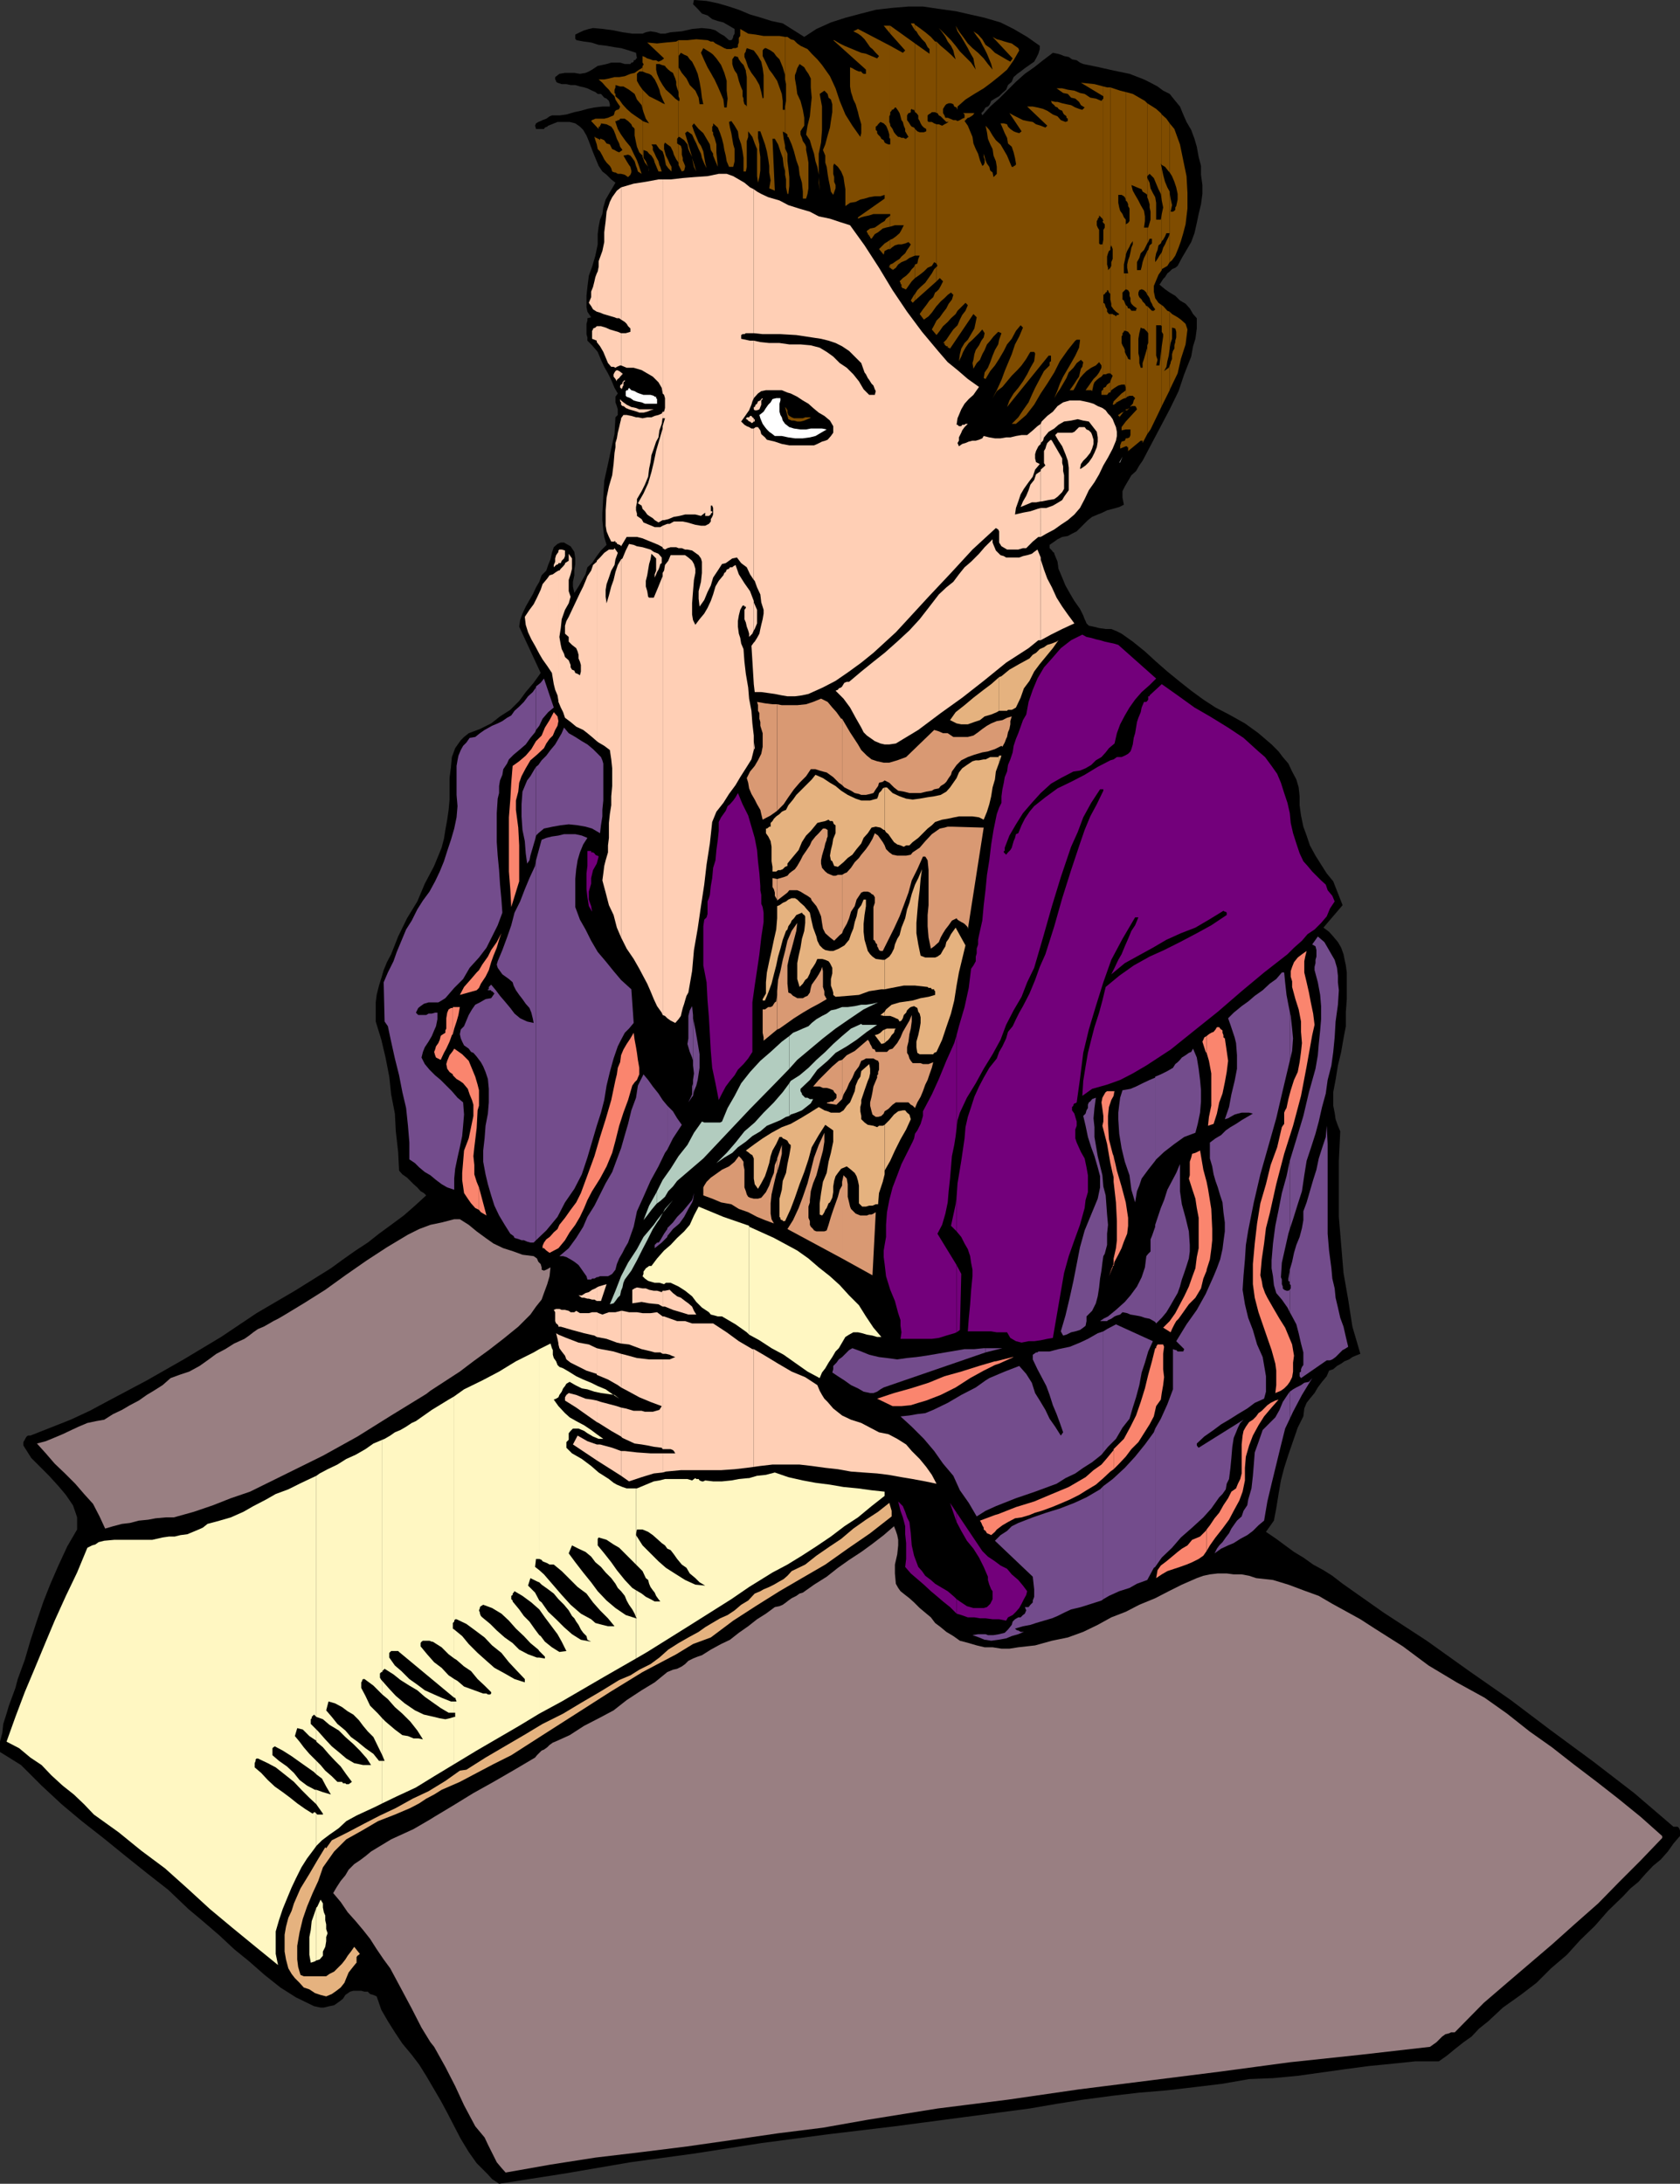 <svg xmlns="http://www.w3.org/2000/svg" width="359.5" height="467.301"><rect width="100%" height="100%" fill="#333333" stroke="none"/><path d="m167.5 5 4.602 2.898 2.597-1.699 3.102-1.398 3.101-1 3.399-.903 3.101-.8 3.399-.399 3.601-.3h3.098l3.402.5 3.598.5 3.102.699 3.097.703 3.403 1 2.8 1.398 2.899 1.7L222.5 9.8v.699l-.3 1-.5 1-.4.7-2 1.398-.898.703-.703.5-.797.699-.402 1-.8.7-.4 1-.8.698-.7.7-.898.5-.8.5-.2.5-.203.402-.297.3-.5.2-.203.3-.199.4-.5.5.2.5 1.702-1.9 1.899-1.702 1.699-1.7 1.902-1.898 1.899-1.7 2-1.402 1.898-1.5 2.102-1.597 1 .199.699.2.7.3 1 .2.702.5 1 .198.7.5.699.301 3.398.7 3.102.699 3.398.703 3.102 1.2 1.398.7 1.5.8 1.203.898 1.399.7 1.199 1.5 1 1.203.7 1.699.702 1.598 1 1.703.7 1.898.5 1.7.398 2.199.5 1.902v1.898l.3 2.2V41.5l-.3 2.2-.5 2.1-.398 1.9-.5 2.198-.7 1.903-2 3.398-.902 1.7-.5.402-.7.297-.5.5-.5.402-.5.8-.398.4-.5.8-.3.398 1.199 1 1 .7 1.199.703 1 1 1.2.699.902 1 .699 1.2.8.898V70.3l-.3 2.199-.5 1.598-.399 2.203-1.5 3.797-1.203 3.601-1.898 3.899-1.899 3.601L246.5 94.8l-2 3.797-.7 1-.698 1.203-1 .898-.7 1.2-.703 1.199-.5 1v1.402l.301 1.5-1 .5-1.398.398-1.2.301-1 .5-1 .399-1.203.5-.898.703-2.399 2.398-1 .5-.902.5-1.2.2-1 .5-.698.5-1 .699v.703l.3.297.2.203.199.297.3.203v.199l.7 1.7.199 1.5.8 1.898.7 1.703.902 1.597 1 1.7 1.2 1.703.699 1.398.3.801.2.398.199.5.5.5 1 .2 1.2.3 1.402.2h1.199l1.199.5 1 .5 2.402 1.703 2.598 2.097 2.402 2.2 2.399 2.101 2.699 2.2 2.402 1.902 2.598 1.898 2.602 1.7 2.898 1.5 3.402 1.902 2.899 2.097 2.8 2.403 1.5 1.5.899 1.199 1.2 1.398.8 1.7.902 1.703.5 1.699.2 1.898v1.903l.3 2.199.5 2.398.7 1.903.699 2.097 1.199 2.2 1.2 1.902 1.202 1.898 1.399 1.7 2 5.101-4.102 4.801 1.203.898.899 1 1 1.2.699 1.203.5 1.398.2 1 .3 1.399.2 1.5v5.703l-.2 2.699v3.098l-.5 2.601-.5 2.899-.7 2.902-.5 3.098-.5 2.601v2.899l.302 1.5.199 1.402.5 1.398.5 1.2-.301 6.3v12l1 12 1 5.7.902 5.8 1.7 5.801-1 .399-.7.3-.703.5-1 .403-.699.5-.898.5-.801.699-.899.3-.5 1.2-1 1.2-.902 1.198-.7 1.2-1 1.203-.698.898-.5 1.2-.2 1.699-1.203 2.402-1 2.898-1 2.903-.898 2.797-.7 2.703-.5 2.898-.5 3.102-.5 2.597-1.699 2.403 2.2 1.5 1.898 1.398 1.902 1.399 2 1.203 2.098 1.5 2.2 1.199 1.902 1.2 2.199 1.698 8.8 6.2 9.2 6 9.101 6.5 8.899 6.203 8.601 6.5L341 377l8.7 6.7 8.402 7.198H359l.3.301.2.5v1.2l-.2.199-1.198 1.402-1.2 1.7-1.5 1.698-1.703 1.403-1.597 1.699-1.5 1.7-1.7 1.398-1.601 1.703-3.2 3.097-2.8 3.2-3.2 3.101-2.8 3.102-3.399 2.898-3.101 3.102-3.399 2.597-3.8 2.7-1.5 1.402-1.602 1.5-2 1.598-1.598 1.703L313.2 437l-1.898 1.5-1.7 1.398-1.699 1.2h-5l-4.8.5-5.102.5-5.3.703-10 1.398-5.298.5-5.101.2-5.7 1-5.8.699-6 .703-6 .5-6 .699-6 .8-5.7.9-5.8 1-14.399 1.898L191.5 455l-14.2 1.7-14.398 1.898-14.101 2.203-13.899 1.898-14 2.399-14.101 2.203-1.5-1-.899-1-2.402-2.403-1.7-2.398-1.698-2.8-1.403-2.7-1.5-2.902-1.398-2.598-1.7-2.902-1.402-2.399-1.5-2.398-1.597-2.102-2-2.398-1.602-2.403L83 432.5l-1.398-2.402-1-2.899-.7-.3-.703-.2-.5-.5H78l-.7-.199h-1.698l-.7.2-1 .698-.5.801-.902.7-1 .699-1 .203-1.2.297h-.698l-1.403-.297-3.898-1.903L60 425.301l-3.398-2.703-3.301-2.899-3.2-2.601L47 414.199l-3.598-3.101-3.101-2.598L36 404.398l-4.598-3.597-4.5-3.602-4.8-3.898-4.602-3.602-4.3-3.601-4.298-4-4.402-4.399-4.5-2.8v-2.2l.5-1.898.2-1.903.702-2.199.5-1.699.7-1.902.699-1.899.5-1.898 1.5-4.102 1.199-4.101 1.402-4.297 1.399-4.102 1.5-3.8L12.5 335l1.902-4.102 2.098-3.597v-2.602l-.398-1.199-.5-1.402-1.5-2.2L12.5 318l-2-2.2-1.898-1.902L6.699 312l-1.398-2.2-.301-.5v-.702l.3-.5.2-.399.2-.3.3-.2h.5l8.602-3.398 4.097-1.903 4.102-2.199 8.101-4.3 7.899-4.5 8-4.801L54.902 281l8.2-4.8 7.699-4.802 2.601-1.898 2.7-1.902 2.597-1.7L81.102 264l2.597-1.902 2.703-2L88.801 258l2.398-2.2-.5-.5-.699-.402-.7-.8-.8-.7L87.102 252l-1-.7-.7-.8-.203-4-.5-4.402-.199-3.797-.8-4.102-.4-3.8-.8-4.098-.898-3.801-1.2-3.902V214.5l.2-1.602.5-2 .5-1.597.5-1.703.699-1.7.898-1.699 1.5-3.8 1.903-3.899 2.199-3.602 1.601-3.8 2-3.797 1.598-3.903.5-1.898.3-1.902.4-2.2.3-2.097.2-2.203V166.5l.3-2.402.2-2.098.702-1.902.7-1 .5-.7.699-.699 1-.8 2.398-.899 2.403-1.2 1.898-1.5 2.2-1.402 1.902-1.898 1.398-1.902 1.7-2 1.5-2.098-4.598-9.902.199-1.399.5-1.398.699-1.5.8-1.403.7-1.199.7-1.5.702-1.199.5-1.402 1-1 .399-1.2.5-1.199.3-1.398.399-1.203.8-.7.7-.3h.7l.5.3.902.5.8 1.2.2 1.402v1.2l-.2 1.198v1.2l-.3 1.402v1l.3 1.398.899-1.398.699-1.2.8-1.402.4-1.5 1-.898 1-1.5.902-1.2 1.199-1.202-.5-1.7-.2-1.597-.199-2v-1.403l.2-3.597.199-3.403.8-3.597.7-3.301.699-3.102.2-3.597.5-.5v-1.203l-.2-.7-.3-.8v-1.2l.5-.699-.7-1.199-.7-1.7-.698-1.402-.801-1.398-.7-1.5-.699-1.7-1.203-1.402-1-1V72.2l-.199-.699v-2.2l.2-.702v-.5l.8-.2-.8-1.199-.2-1v-2.398l.2-1.903L126 59l.7-1.902.702-2.399.5-2.398v-2.203l.2-1.598.3-1.5.5-1.2.2-1.402.5-1.699L131 40.301l.7-1.203-.9-.7-1-1-.898-.699-.8-1.199-1.2-2.902-.902-2.399-.5-1.199-.7-1.2-.698-.702-1-.7-1.2-.3h-2.601l-2 .8-.2.2-.5.203-.199.297H114.7l-.199-.7.2-.5.5-.3.5-.2.402-.199.8-.3.7-.5.5-.2h1.597l1.5-.199 1.703-.5 1.399-.3 1.398-.4 1.5-.3 1.703-.2h1.598v-.5l-.2-.702-.5-.5-.5-.2-.698-.8h-.7l-.5-.399-.703-.3-1-.5-.699-.2-.898-.199-1-.3h-1l-.903-.2h-1l-.898-.3-.301-.2v-.2l-.2-.3v-.5l.9-.7 1.202-.202h2l1.2.203 1.199-.203.699-.297.7-.403 1.202-.8 1-.2.899-.199 1-.3h1.898l1 .3h1.203l.2-.3h.199l.3-.2v-.3h.2l.3-.2V12.5h.2l-.2-1.2-1.5-.5-1.699-.5-1.402-.202-1.7-.297-1.698-.203-1.602-.5-1.5-.2-1.7-.3v-.2h-.198v-1l1-.5L125 6.5l1-.3.902-.2 2.2.2 2.199.3 1.898.398 2.102.301h2.199l.7-.3 1-.2 1.202.2.899.3h1l1.199-.3 2.402-.2 2.2-.5L150.199 6l1.903.2 1 .3 1 .7.898.5 1 .898h.5l.2-.2.202-.5V7.7l.297-.5v-1l-2.398-1.398-1.2-.301-1.199-.402-1-.797-1.203-.403-.898-1-1-1L148.5 0l2.7.2 2.402.5 2.398.698 2.102.7 2.398 1 2.402.703 2.2.699 2.398.5"/><path fill="#7f4c00" d="M137.5 33.3v.298l.5 1.203.7.898.202 1V36.5l-.203-.8-.199-.4-.3-.8-.5-.7v-1.702l.8.3.402.5.5.403.5.797.2.703.3.699.2.5.3.7h.7l-.301-1-.2-.4-.199-.8-.5-.902-.3-.7-.403-.8v-.7l-.297-.5h1l.7 1 .699.5.3.903.399 2 .5.699.7.7v-1l-.4-.7-.3-.7-.5-1-.2-.702-.198-.7v-1l.199-.398.5.398.699.5.5 1 .2.7.5 1 .5.703v.5-4.403l-.298-.199v-1l.297-.398v-7.703l-.699-.5-1-1-1-.899-.7-1-.698-1.199-.5-1.2-.2-.902V13.7h.7l.5.2.699.199.199.3.5.5.5.403.5.297.2.5.3.703.2.699v.7l.202.698.297.801v.899-12l-.5.3-2.199.2-1.898.203-2.102-.203 3.602 3.402-.5.398-.7.301-.5-.3h-.703l-.5-.2-.699-.199-.5-.3-.5-.2v1.398l.2.301v.2l-.2.199V15.3l.7.297.702.203.5.297.7.902.5 1 .5 1.2.199.898.5 1.203.5 1-.5-.203-.899-.5-2-1-.703-.7-.699-.699V23.3l.2.699.5 1.398.702 1-.902-.3-.5-.2V33.3"/><path fill="#7f4c00" d="m137.5 25.898-.2-.199-1.198-.8-1-.7-1-.898-.903-1-.699-1-.8-.703v-.5l-.2-.2V19.2l.2-.5v-.5l1 .301h.702l.7.398.5.301 1.199.899.5 1.203 1 1.199.199.8v-4.1l-.7-1-.5-.9v-1.5l.2-.202.3-.297h.7v-1.203.3l-.2.2-.5.3-.3.2-.7.5-.898.203-1.203.5-1.199.199h-1l-1.2.3-1 .2h-1.198l.8.7.7.8.699.7.5.698.699.7.2.703.5.797.5.703-.2.5-.3.199h-.2l-.3.2-.2.3v.2l-.2.5-.5.198-.698.301-.801.2h-1.899l-.703.3-.199.2 1.602 1.699v-.5h.3v-.2l.2-.3v-.2l1.199.2 1 .5.5.703.398 1 .301.898.5 1 .2.7.5.699-.7.5-.5-.2-.5-.3-.5-.2-.5-1-.7-.199-.5-.699-.698-.3h-.2v.3l-.3-.3h-.2l-.203-.2h-.297v-.2h-.203l.203.7.297.898.203 1 .5.5.5.903.399.797.5.703.699.699.3.5.2.7.5.198h.2l.5.301h.702l.797.2.703.5.5-.5.2-.5v-.4l-.2-.8-.3-.4-.5-.8-.403-.7-.297-.5 1-.202.5.203.399.5.5.699.3 1 .2.5.199.7.8.5-.5-1.5-.5-1.4-.698-1.402-.7-1.5-1-1.199-1-1.398-.703-1.203-.5-1.5v-.2H132l.2-.199h.3l.2-.3h1l.402.3.3.2.7.699.199.5.3.203.2.297V29l.3 1.5.2.898.5 1.2.699.703v-7.403m7.7 9.402.202.4.5 1 .5-.2.2-.8v-.2l-.2-.5-.3-.7v-.5l-.2-.702v-1.2l-.203-.699-.5-.3V35.3m.001-6h.202l1 .7.7.898.199 1 .3.7.5 1-1.5-5.098.5-.402 1 .703.399.898.5 1 .5 1.2.5 1 .2.902.5 1.199.5 1-.298-1.2-.203-1.202-.199-1.2-.5-1.199-.5-.699-.5-1.2-.5-1.202-.398-1.2.398-.5 1 1.2 1 .902.7 1.2.702 1.198.2 1.2.5.8v-4.597l-.2-.203v-1l.2-.2V16.5l-.5-.902-.7-1.2-.703-1.5-.699-1.597.5-1 1.602 1 .5.398V8.9h-.5l-.7-.301-2.402-.2-1.898.2h-1.903V12l.5-.7.703.4.7.3.5.7.5.5.699 1.398.5 1.203.398 1.699.301 1.7.2 1.698.3 1.403h-.8l-.2-1.403-.7-1.5-1.198-1.199-.7-1.398-1-1.203-.703-1.2v6.2l.203.5v.5h-.203V29.3m7.403 3.598v.403l1 2.398-.301-3.101v-1.7l-.399-1.398-.3-.7v-.5 4.598m0-6v-.5l1 .903.5 1.199.398 1.2.3 1.198.2 1.2.3 1.203.2 1.199.5 1.2h.902l.297-1.2v-2.602l-.297-1-.203-1.199-.199-1.199-.3-1.2-.2-1.202.5-.2.7 1 .702 1.2.2 1.402.5 1.398.3 1.5.2 1.403v2.898h.5V22.5l-.301-.2-.2-.702v-.5l-.199-.5v-1.2l-.3-.699-.2-.5-.3-.898-.2-.801-.203-.7-.5-.702-.297-.7-.203-.699v-1l.5-.699.703.2.2.5.5.698.5.5.5 1.2v-2.2l-.301-.699V11.5l.3-.5V6.898l-1.199-.699v1.5l-.3.399v1l-.2.5v.5l-.5.203h-.5l-.402.199h-1l-.5-.2-.898-.5-1-.5-.5-.402V11.7l.699.801 1 1.398.699 1.7.5 1.703v2.097l.2 1.7-.2 1.902h-.5l-.2-1.7-.5-1.202-.698-1.598-.7-1.5-.3-.5v10.398m7 9.801.199-1v-5.5l.3-.9v-1.202L161 29.3l.5 1.398.5 1.2v5.8l.2 1.399.3-1.2.2-1.398v-2.902l-.2-1.5v-1.2l-.3-1.398v-1.402h.5l.5 1.402.5 1.398.402 1.5.3 1.7.2 1.402v1.398l.3 1.7-.3 1.703 1.199.5-.5-11.102h.5l.699 1.2.5 1.5.5 1.402.2 1.699.3 1.2v.698V31.2l-.3-1.5-.2-1.601.2.203h.3v.199-5.7.7h-.5v-1.902l-.2-1.5-1-2.797-1-1.5-.698-.903-.7-1.5L163.2 12v-1.2l.203-.3.297-.2h.203l1 .5.7.5.5.7.699.7.699 1.698.5 1.7V17 7.898l-1.2-.199h-3.398l-1.703-.3-1.597-.2-.5-.3V11v-.2l.199-.5 1.5.5.898 1.2.703 1.2.297 1.398.203 1.5v4.8l-.203.2-.297-1.399-.402-1.5-.8-1.398-.9-1.203-.698-1.2-.5-1.5v2.403l.199 1.199v6.3l-.2-.3v14.2M168 87.098l.7 2.601.702.301h.5l.7.2h.699l.8-.2.7-.3.5-.2.199-.2h-1.2l-.5.2h-1.898l-.5-.2-.5-.3-.203-.2-.199-.5v-.5l-.3-.5-.2-.202"/><path fill="#7f4c00" d="m168 37.398.2 1v1.7l.3 1.402h.2l.202-1.7v-1.902L168.7 36l-.199-1.5v-1.602L168 31.7v5.7m0-8.9h.2l.3.3v.5h.2l.702 1.598.5 1.5.5 1.903.5 1.398.2 1.7.5 1.699L171.8 41v1.5h.699l.3-1 .2-1.2v-5.5l-.2-1.202-.3-1.5v-.7l-.2-.5-.5-.699-.198-.699-.301-.7v-.702l.3-.5.5-.7V25.2l-.3-1.699-.5-1.902-.7-1.5-.199-1.598-.3-1.7v-.702l.3-.797.2-.703.5-.899 1 .7.398.699.5.703.5 1V18.7l.2 2.2-.2 1.902-.2 2.097-.5 2-.3 1.903.8 1.199.4 1.398.5 1.5.3 1.602.402 1.2.297 1.698v-4.5l.5-2.398.203-2.7v-5l-.5-2.702 1-.7.7.7.199.8.5.403.3 1V24l-.3 1.898-.2 1.403-.5 1.699-.5 1.898-.5 1.2.5 1.203v1.5l.301.898.2 1.5.199 1.2.3 1.402.2 1.199.5.7.5-1.4v-.702l-.301-.7v-1l-.2-.699V35.5l.2-.5.8.7.7 1 .5 1.198.2 1.403.202 1.199v3.598l1-.7 1.2-.199 1-.5.898-.199 1-.3 1.2-.2h1.202l.899-.3v.8l-5.7 4v.3l.7-.3.699-.2 1-.202.902-.297h3.598V30.898h-.398l-.5-.199-.301-.199-.2-.5-.5-.3-.199-.4-.5-.5-.203-.3v-.402l-.297-.297v-.703l.297-.2.203-.3.5-.5.7.3.5.5.199.403.3.797.2.703v.699l.199.2v-3.102l-.2-.5v-1.2l.2-.398V9.8l-6.898-3.6-1 .5 1 .5.699.5.699.698.5.7.7 1 .5.402.702.8.7.7-.403.5-2.398-1-1-.2-2.399-1-1.203-.5-1-.5-1.199-.702h-.2l7 6.3v.903h-.5l-.3-.203-.2-.297h-.5l-.5-.203-.398-.2-.5-.3-.5-.2V18.5l.2 1.2.3.898.2.703.5 1 .199.699.3 1 .2.898.3 1 .2.7V28.5l-.2.8-1.699-2.402-1.5-2.398-1.203-2.902-.898-2.7-1.2-2.597-1.699-2.403-1-1.199L173.7 11.5l-.898-1-1.5-.7-.7-.5-.699-.702-.703-.2-.699-.5h-.5V17l.2 1v3.598L168 22.8v5.7m22.5 28.8.3.298h.2v.203l.7-.5.5-.703.702-.5 1-.399.7-.5.699-.3.5-.2V27.598l-.2-.297-.5-.203-.199-.2-.3-.5-.2-.3-.3-.399v-1l.3-.5h.2l.3-.199v-.5l.2-.2.199.2h.3l.2.5V9.3L190.5 5.5v1.7l3.2 3.6-.5.5-2.7-1.5v14.7-.5l.3-.3v-.2h.2l.3-.2.2-.3h.2l.5.7.3.5.2.698.202.801.297.399.203.8.297.7v.5l.703 1.203-.3.199-.2.2h-.203l-.297-.2h-.5l-.402-.2h-.3l-.5-.5-.4-.5-.3-.702-.5-.7v-.3V48.5l1-.3h1.902l-.5 1-.402.698-.8.7-.7.5-.5.203v2l.3-.301.7-.5.7-.2h.702l.797-.202.703-.297.5.5-.3.5-.5.699-.403.7-.797.698-.402.5-.8.5-.7.5-.5.2v.703"/><path fill="#7f4c00" d="m190.5 56.598-.2.3v.403h.2v-.703m0-5.298-.398.298-.801.5-.399.402-.8.8 1 1.2.199-.8.8-.4h.399v-2m0-5.202-.2.203-.698.5-.301.5-.7.398-.699.5-.703.5-1 .2-.699.5v.3l.2.2v.199l.3.3v.2h.2v.3l.3.2.7-1 .702-.399 1-.8.7-.2.898-.199v-2.402m0-40.598h-1.398l1.398 1.7Zm5.3 58.8 4.602-4.1v-3.102l-.5.5-.5.902-.703 1-.699 1-1 .898-.7.7-.5.8v1.403"/><path fill="#7f4c00" d="m195.8 62.898-.198.2-.7 1.203.399.5.5-.5v-1.403M195.8 59.5l.302-.2.699-.5.898-.702.801-.797.902-.403.5-.8.5.3v-29.8l-.5-.2-.5-.3h-.703l-.199-.2V24.7l.2-.199.5-.3.202-.2h.7l.3.2V8.897h-.3l-.903-1-1.199-1L196.8 6l-1-.7v1.2l.302.2.398.698.8 1 .7.7.5 1 .402.402v1l-3.101-2.2V24l.3.2.399.5v.698l.3.5.2.5.3.5.4.403.5.297v.5l-.5.203h-.9l-.5-.203-.5-.5v27.101h1l-.3.7-.2 1-.5.199V59.5"/><path fill="#7f4c00" d="m195.8 56.598-.198.5-.5.5-.5.703-.7.699-.703.5-.699.7.2.3v.2l.202.198v.5l.297.301h.203l.297.2h.203l.7-1 .5-.7.699-.699v-2.902M195.8 5.3l-.198-.3h-.7l.399.7.5.8V5.3m4.601 66.4.7-.9.699-1 1-.902.699-.8 1-.899.402-.699 1.7-1.7.5.5-.5 1.2-.7.898-.5 1-.5 1.2-.902.902-.7 1-.8 1.2-.7.698h.302v.301l.398.399h.3v.3h.2l.3.2 5-7.399.7.7-.2 1-.3 1.402-1.398 2.398-.7.7-.703 1.199-.297 1.203-.203 1.5.5-1 .403-1 .5-.903.699-1 .8-.699 1.399-1.398.7-.801.5.8-.2.9-.5.698-.5 1-.7 1-.3.903-.2 1.199-.198.7.199 1.198L209 77.7l.7-.699.5-1.2.5-.902.5-1.199.702-.8.7-.899 1-1 .699.3-.5 1.4-.2 1-.699 1.198-.5 1.2-.5 1.402-.5 1.2-.703 1-.199 1.198.402.2 1-1.7 1-1.199.899-1.398 1-1.703.699-1.399 1-1.199.902-1.7 1-1.202.5.5-.8 1.902-.903 1.7-.699 2.1-.8 1.9-.7 1.698-.7 1.903-1 2.199-.898 1.7.899-1.5 1.199-.9 1-1.202 1-1.2 1.2-1.199.902-1 1-1.398.699-1.203.199-.297h.8l.2.297v.203l-.2 1.5-.8 1.398-.7 1.399-.898 1.5-1 1.402-1 1.2-.902 1.5-.5 1.398 8.902-11h.5V77.3l-.3.199v.7l-1.2 1.198-.902 1.7-1 1.902-.7 1.5-.698 1.598-1.2 1.703-1 1.5-1.402 1.398h.902l2.2-1.898 1.699-2.203 1.398-2.399 1.403-2.101 1.5-2.399 1.199-2.398 1.699-2.403 1.602-2 .3-.199h.7v.2l-.2 1.5-.8 1.699-.903 1.601-.699 1.2-1 1.699-.7 1.5-.5 1.402-.698 1.7.699-1.2.5-.7.699-1.202.7-1.2.5-1.199 1-1 .702-1 .899-.699.5.5-.2 1-.3.398-.2.801-.199.899-.5.703-.5.797-.5.703-.5.699h.797l.403-.7.5-1 .5-.902.699-.8.699-.7 1-.699 1-.5.7-.699.5.7v.5l-.5 1-.5.698-.7.7-.5.703-.7 1-.5.699h1.2l.2.2.3-1.4.2-.5.5-.5.5-.402.5-.3.402-.5V49.199v2.102l-.2 1h-.5l-.203-.203v-2.899l-.297-.5-.203-.5v-.898l.203-.301v-.2l.297-.3v-.402l.703.703.2.5v.398V18.5l-1.903-.5-2.898-.3 4.8 2.898v.5l-.199.203-.203.297-1.199-.5-1.2-.2-1.198-.8-1-.2-1.2-.5-1.402-.199-1.2-.3h-1.198l1.398 1 1 .199.7.8.902.2.8.703.399.699.8.5-.5.5-.699-.2-.8-.3-.903-.5-1-.2-.898-.202-1-.297h-.5l-.899-.203.2.5.5.402.199.3.5.2.199.3.3.2.5.2.2.5.2.3.3.2.2.198v.301l.3.2v.5l-.5.199-1-.399-.7-.8-1-.399-1.198-.8-.903-.4L222 23l-1-.2h-1.2l4.302 4.098-.403.403-1-.403-1-.3-.699-.5-1.2-.2-.898-.199-2-1-.902-.5 2.602 3.899-.5.402-.7-.2-.5-.202-.703-.5-.5-.5-.199-.5-.7-.2h-.698l.398.903.5 1.199.5 1 .2 1.2.8.698.402 1.2.297 1.203.203 1.199v.3h-.203v.2h-.297v.2h-.402l-1-2.4-.7-1.202-.698-1.2-1-.898-.7-1-.703-1.2-.797-.902.297 1.403.203 1.398.5 1.2.5 1 .2 1.402.5 1.199.199 1.2v1.5l-.7.698-.199-1-.5-.398-.203-.8-.5-.7-.297-.7-.203-.702-.199-.7v-.8 1.5l.2.5v.703l-.2.5-.3.199-.5-1.2-.4-1.402-.5-1-.5-1.199-.198-1.398-.5-1.203-.5-1.2-.7-1 .7-.699h.199l.5-.3.3-.2.2-.199.199-.3h-2.398l.3.3v.7l-.5.198-.5.301-.5.2-.402-.2h-.5l-.7-.3-.5-.2h-.5l-.198-.5-.301-.5v-.898l.3-.5.2-.301.199-.2.5-.202h.5l.5.203.2.5.5.199.202.5v-.7l1.7-1.5 1.898-1.202 2-1.2 1.602-1.199 2-1.601 1.398-1.2 1.402-2 1.2-2.097-.2-.5-.703-.5-.699-.5-.8-.203-.7-.2-.898-.3-.801-.2-.899-.5L216.7 12.5l-.5.7-.898-.5-2.399-1.4-1-1-1-.702-.703-1.2-.898-1-1-.699.699 1 .7.899.5 1 .5.902.5 1 .5 1.2.402 1 .3 1.198-1-1.199-.902-1.199-1.2-1.2-1.198-1-1-1-1-1.402-.903-1.199-.7-1.199.402 1.2.797 1.198.703 1.2.7 1.203.5 1 .699 1.199.199 1.2.3 1.198-1-1.5L205.403 11l-.902-1.2-1-1.202-3.098-3.098.5.5.7.898.699 1 .5 1 .699.903.5 1 .2.898.3 1-1-1-1-.898-1.2-1-.898-.903V24.2h.2l.3.5.399.2 1.199 1.199h.5l-.5.3-.398.2-.5.3-.7-.3h-.5v29.8l.2.5-.2.2V60.2l.7-.699.699.7-.5 1-.399.698-.5.5V65.5l.2-.2.699-.8.8-.7.7-.702.699-.5.5.5-.3 1-.7.902-.5 1-.7.898-.698 1-.7.7v3.101m-.001-3.101-.5 1-.5.902 1 1.2v-3.102m0-6.2-.3.2-.403 1-.797.703-.703 1-.699.898-.7 1 .9 1.2 1-.7.702-.8 1-1.399v-3.102m0-56.898-.3-.5.3.5m35.7 79h.8l.399-.5h.3v-2.2l-.699.5-.3.5-.5.2v1.5"/><path fill="#7f4c00" d="M236.102 83v.3l-.403.4v.8h.403V83m0-2.902h.5l.5-.2h.5V67.2h-.301l-.399-.5v-.5l-.3-.5-.2-.699-.3-.2v15.298m0-17.001.3-.2.2-.3.3-.2v-.3h.2l.199.5.3.3v-5.597l-.5.5v-.5l-.199-.703v-1.7l.2-.699.199-.5.3-.199V18.7h-.699l-.8-.2v29.2l.3.3v.7l-.3.5v13.898"/><path fill="#7f4c00" d="m237.602 84 .199-.5.699-.5.8-.5.7-.2h.7l.202.7v.5l-.203.2-.699.5-1.7 1.698-.198.7h.398v-.2h.3v-.3h.2l.3-.2.4-.199.5-.3.5-.2h.202v-9.398l-.203-.5v-.403l-.199-.5-.3-.5-.2-.5V72l.2-.3v-.4l.3-.3v-.2h.402v-5.5l-.203-.5-.199-.5-.3-.202v-1.5l.702-.7V58.5h-.402v-1.902l.2-.899.202-1V47l-.402-.5-.3-.7-.5-.702-.2-.7-.2-1V41.7h.7l.5.301.2.2.202.5v.198V19.7l-1.203-.3-2.097-.7v34.8-.5l.199-.5.3.8v2.098l-.3.7v.8l-.2.403v6.797l.2.902v.5l.5.7.5.5.699.5-.2.198h-.3l-.2.301-.3-.3h-.2l-.198-.2h-.5v12.7l.5.5-.301.699-.2.5V84"/><path fill="#7f4c00" d="M240.902 95.5h.297v.2h.203v.8l-.203.2 2.903-2.4h.398v.5l1-1.902v-19 .5l-.2.7-.3 1-.2.703-.3.898v1h-.398l-.301-1V76.5l-.2-.902V72.5l.2-1.2.3-1.202.399.203h.3l.7.699v-5.5h-.2l-.3-.5-.5-.5-.2-.402-.5-.5-.198-.5v-.5l.199-.5.5-.2.5.2.5.5.199.5v-9.399l-.2.5-.5 1-.3.899-.2 1-.198.703h-.801v-1.703l.5-.899.3-1 .7-.699.5-1 .199-.402v-3.399h-.7l.2-1.398v-1l-.2-1.203-.698-1.2-.5-1-.7-1.199-.5-.898-.3-1.203.5.203.699.297.5.203.5.199.199.5.5.3.3.2.2.2v.5-20.102l-.5-.5-2.598-1.5-1.5-.399v23.2l.297.3.203.5v.399l.297.5V47.3l-.297.398-.5.301v6.5l.297-.8.5-.9.203-.5.5-.702v.703l-.3.699-.2 1-.203.898-.297.801-.203.899v.703l.203 1.199h-.5v3.398l.5.2.297.5v.703l.203.5v.699l.2.5.5.5.699.5-.2.2v.3h-1l-.199-.3-.203-.2h-.297l-.203-.5-.297-.2v5.5l.5.2.5.7V77l-.5-.2-.203-.5-.297-.5v9.4l.297-.302.5-.199h.703l.5.5-.3.5-.2.7-.5.5v.199l.2-.2h.8l.2.2.199.5-2.399 2.601v1.7h1v1.199l-.203.5-.5.203h-.297V95.5m0-1.7-.203.5-.699.2-.3.8v.7l1.202-.5v-1.7m0-3.6L240 91.397v.7l.902-.2V90.2"/><path fill="#7f4c00" d="M240.902 87.8h.297l.5-.5-.5.298h-.297v.203m0-.203v.203h-.203.203v-.203m4.598 5.3.7-1 1.5-3.097.902-1.903v-12.8l-.5 4.101h-.7L247.7 77l-.297-.902v-6.5h1l.2.203v-4.5l-.7-.5-.703-1-.297-1.403V61.2l1-2.398.7-1V54l-.5.7-.403.698-.5.7v-.899l.203-1 .297-.699.203-1 .5-.402.2-.5V45.8l-.2 1.199h-1v-3.602L247.2 42.2l-.5-.898-.5-1-.199-1.203-.5-1V42.2l.2.5.3 1v.7l.2.902V47l-.2.7-.3 1h-.2v3.398l.2-.297.3-.703h.5v1l-.5.402-.3 1-.2.2v9.398l.2.203.3.5.2.699.3.5.2.5.5.7-.298.3h-.402l-1-1V71l.2.3v2.098l-.2.5v19M245.5 37.7l.5-.5.902.898.5 1.203.5 1.199.5 1 .2 1.398V36l-.2-1 .2.3V24.5l-.2-.3-1-.9-1.902-1.202v15.601"/><path fill="#7f4c00" d="M248.602 86.898 250.3 83.5v-5.3l-.2.5-.3.198-.7.5.5-.898.2-1.2.3-1.202.2-1.5v-7.899l-.5-.199-.899-1-.3-.2V71l.3.5v.5l-.3 2.098v12.8m.001-29.098v-.202l1.199-.7.5-.8v-6.2l-.2.7-.5 1-.3.703-.399.699-.3 1v3.8m0-6.202.3-.297.399-.703.3-.7h.7V41l-.5-.902-.5-1.2-.399-1.5-.3-1.398v6.898l.3 1.5-.3 1.403v5.797m0-16.298.699.4.8 1 .2.198v-10.5l-.7-1-1-.898v10.8"/><path fill="#7f4c00" d="m250.3 83.5.2-.5 1.5-3.102.7-3.097 1-3.102.402-3.199-.403-1.2-1-.902-.699-.5-1.2-.699-.5-.5v7.899l.2-1.2.3-.898v-2.402l.7.203.2.699v1.2l-.2.698v.301l-.2.7v.699l-.3.5-.2.703v1l-.3.699v.2l-.2.5v5.3m0-27.402.5-.399.7-1 .7-1.699.5-1.402.5-1.7.5-1.898.402-3.402V41.3l-.2-3.602-.703-3.398-.699-3.403-1.2-3.3-1-1.2v10.5l.5.801.5 1.2.4 1.199.3 1.402v1.2l-.3 1.398-.2.3v.5l-.2.2-.3.203h-.5l.3-1.403-.3-1.398-.2-1.2V41v15.098M240.7 87.8l-.2.298-.5.203-.7.5V89h.2v.3l1.2-1.5m-65.5-49.902v1.2l.202 1.703zM148.102 33.8l.199 1 .199.9.5 1-.898-2.9"/><path fill="#fff" d="M167 85.2v.5l-.2.698v1.7l.2.703.3.5.2.699.5.7.902.698 1 .301 1.399.2h1.199l1-.2h2.402l1 .2-1.203.699-1.199.703-1.2.297-1.5.203h-1.698l-1.403-.203-1.398-.297h-1.5l-.5-.403-.7-.5-.5-.5-.402-.5-.5-.699-.297-.699-.203-.5-.199-.7.402-.3.5-.402.5-.797.5-.703.5-.5.399-.7.8-.199H167m-27.098-.499.2.198h.3v.301l.2.2v1H138l-.7-.301-1-.2-.698-.199-.7-.5-.8-.3-.2-.2v-1l.2-.199h.3v-.2l.2-.3.5.5.699.2.5.3.5.2.898.3h1.5l.703.2M239.5 99.098l.7-1.399-.5 1.2zm0 0"/><path fill="#73007b" d="M162.7 189.598v.902l.202 1v1.898l.297.7.203 1.203v2l-.5 3.297-.402 3.601-.5 3.399-.5 3.3-.5 3.602v10.598l-.898 1.402-1 1.2-1.2 1.198-.703 1.2-1 1.203-.898 1.199-.801 1.5-.7 1.398-.698-3.597-.7-3.301-.3-3.602-.2-3.597-.203-3.602-.297-3.601-.203-3.899-.699-3.601v-8.399l.2-1.398.5-.5.202-.703v-2.7l.297-.699.203-.699.2-1.902.3-1.7.2-2.199.5-1.601.199-2.2.3-2.199.2-1.898v-1.903l.5-1 1-1.398.398-1 .5-.402.703-.797.5-.703.5-.899 1 2.399 1.2 2.402.699 2.398.699 2.403.5 2.597.2 2.403.3 2.597.2 2.7m-34.598-6.298-.403 1.5-.797 1.4-.402 1.698v1.2l-.5 1.703v1.699l.5 1.398.2 1.2-.7-1.2-.3-1.898-.2-1.7v-3.402l.2-1.597v-3.203h.8v.3h.402l.297.2.203.3.297.2h.203l.2.203M204.7 345.3l1 .298 1.402.5h1.398l1.2.203h1.202l1.5.199h1.399l1.5.3.398-.702 1-.5.703-.7.7-.8.5-.899.5-1 .5-.898.199-.801-.899-1.2-1-1.202-1.402-1.2-1-1.199-1.398-.699-1.2-.902-1.5-1-1.203-1.2-5.5-8.199v2l1 1.899 1.203 2.101 1.399 1.7 1.199 1.902 1 2 .902 2.097v.7l.297 1 .403 1 .3.402v1.7l-.5 1-.703.698-.699.2h-2.2l-1.398-.399-1.5-1-.703-.5v3.102"/><path fill="#73007b" d="m204.7 342.2-.5-.5-1.4-1.2-1.198-.7-1.5-.902-.903-.8-1.199-.899-.7-1-.8-.898-.898-2.403-.5-2.199-.2-2.601-.3-2.399-.5-1-.403-1.199-.5-1.2-1-1 .5 2 .5 1.4.5 1.898v1.703l.203 1.898v3.399l-.203 1.703 1.203 1.398 2.797 2.399 1.5 1.402 1.203 1 1.399 1.2 1.5 1.198 1.398 1.403v-3.102m.001-18.499-1.4-2.102.7 2.101.7 2v-2m0-38.601.702-.5.297-12-1-1.899v14.399"/><path fill="#73007b" d="m204.7 270.7-4.098-6.7 1-1.902.699-2.399.5-2.398.199-2.403.3-2.699.2-2.398.2-2.403.5-2.398.3-1.902.2-1.7V221.5l-.5 1.7-1.7 3.8-1.598 3.898-1.5 3.301-1.902 3.602v1l-.2.699-.3 1-.7 1.398-.5.7-.198 1-.301.703-2.399 4.797L192 251.5l-1 2.598-.7 2.703-.5 2.597-.198 2.7v2.601l-.301 1.7-.2 1.199V269l.2 1.5.3 2.598.899 2.902 1 2.398.7 2.602.5 1.5v1.2l.202 1.398-.203 1.402h6.703l1.5-.2 1.598-.5 1.7-.5.5-.202v-14.399"/><path fill="#73007b" d="m204.7 263.5 1 1.2.702 1.398.7 1.203.5 1.5.199 1.398.3 1.5v1.399l-.3 3.101-.2 2.899-.3 3.101-.2 2.7h5l1.2.199h2.199l.7 1.203 1.202.699 1.2.3 1.5-.3h1.199l1.398-.2 1.403-.3 1.199-.2 2.398-13.902 1-3.597 1.203-3.403 1.2-3.3 1-3.598.199-1.7.5-1.702V251.5l-.301-1.7-.398-1.902-.801-1.398-.899-2-.3-.902v-1.899l.3-.8V240l-.3-1-.2-.7-.5-.702v-.7l.297-.3v-.2l.203-.3h.2l.3-.2.7-5 .699-5.597 1.199-5 1.5-5 1.602-5.102 1.699-4.8 2.398-4.5 2.703-4.598h.7l-.7 1.699-.8 1.2-.7 1.698-.703 1.602-.699 1.7-.7 1.198-.8 1.7-.7 1.402 2.9-2.402 2.902-1.598 3.097-1.7 2.903-1.702 3.097-1.399 3.102-1.199 2.898-1.7 3.102-1.902.3.2h.2l.199.203v.5L259.2 198l-3.098 1.7-3.602 1.898-3.398 1.703-3.102 1.398-3.398 1.899-3.102 2.203-2.898 2.398-.7 2.899-.703 2.601-1 3.102-.699 2.699-.7 2.8-.5 2.9-.5 3.1-.198 3.2 2.097-1.5 3.203-.902 2.797-1 2.703-1.399 2.899-1.699 5.199-3.402 5.102-4.098 5-4 5.097-4.402 4.801-4 5-3.899 1.402-1.398 1.7-1.5 1.199-1.403 1.5-1 1.398-1.398 1.203-1.402.7-1.7 1-1.5-.5-1.199-1-1.199-.403-1.2-1-.902-1.898-1.898-1-1.2-.899-1-.8-1.702-.7-2.098-.703-2.2-.5-2.202L276 174l-.5-2.2-.7-2.1-.698-2.2-.801-1.902-1.2-1.7L270.7 162l-1.398-1.2-3.2-2.902-3.3-2.199-3.899-2.398-3.3-1.903-3.602-2.597-3.398-2.403-2.602 2.403V149h-.3v.7l-.2.3-.2.2h-.5l-.5 1.198-.198 1-.5 1.2-.301.902-.399 2.398-.3 1-.2 1.403-.3 1-.2.5-.5.5-.703.398-.7.301h-1l-.7.5-.698.2-2.7 1.398-2.8 1.703-2.903 1.5-2.898 1.398-2.602 1.899-2.398 1.902-1 1.2-1 1.5-.7 1.398-.699 1.703-.5.199-.203.8-.297.7-.203.7-.199.698-.3.5-.5.5-.4.5-.5-.5v-.3h.2v-.7l1-2.597 1.402-2.403 1.5-2.398 1.899-2.2 1.898-2.1 2.203-2 2.098-1.2 2.7-1.402 1.402-.2 1.199-.5 1.199-.699 1-1 1.2-.699.902-1 .699-.902 1.199-1 .5-2.2.7-1.898 1-1.902 1-1.7 1.202-1.699 1.399-1.601 1.699-1.5 1.402-1.399-8.101-7.199-1-.3-1-.2-.899-.2-1-.3-.902-.2-1-.3-1-.2-.898-.5-2.403 1.2-2.199 1.7-1.898 2.198-1.7 1.903-1.402 2.398-1 2.399-.898 2.601-.5 2.7-.7 1.199-.5 1.402-.5 1.398-.5 1.2-.5 1.5L216.7 161l-.5 1.5-.5 1.2-.199 1.398-.5 1.203-.2 1.199-.3 1.398-.2 1.5v1.403l-.5 1-.5 1.398-.698 3.399-.5 3.101-.403 3.399-.5 3.101-.297 3.102-.402 3.398-.3 3.301-.7 3.098-.2 1v1l-.3.902v1l-.2.7v1l-.5.898-.5.703-.5 4.097-.898 4.102-1.203 4.098-.5 1.902v19.898l.203-1.699.5-1.601 1.5-3.2 1.899-3.097 1.699-3.102 1.902-3.101 1.7-3.098 1.199-3.2 1.601-3.1 1.7-2.9 1.199-3.1 1.5-3.102 1.898-6.5 1.903-6.7L227 187.7l2.2-6.5 1.402-3.101 1.199-3.2 1.699-3.097 1.902-2.903h.7v.301l-1.403 2.899-1.398 2.601-1.2 2.899-1 2.902-1.902 5.7-1.898 6-1.7 6-1.902 6-1.199 2.698-1 2.801-1.2 2.899-1.398 2.703-.8 1.398-.7 1.399-.703 1.5-1 1.203-.398 1.398-.801 1.7-.7 1.199-.5 1.402-1.6 2-1.2 2.098-1 1.902-1 2.2-.7 2.198-.698 2.102-.5 2.2-.2 2.398-.703 4.8-.797 4.801-.203 2.899v7.402"/><path fill="#73007b" d="m204.7 256.098-.2 1.601-1 4.602 1.2 1.199v-7.402"/><path fill="#e5b27f" d="M189.3 251.3v-.8l1.2-2.102 1-2.199 1.2-2.398 1.202-2.102 1-2.199-.3-1-.5-.402-.403-.5h-.5l-1 .203-.898.699-1 1.2-1 1v10.6"/><path fill="#e5b27f" d="m189.3 240.7-.398.198h-.8l-.403.301-.797-.3-1.203-.2-.699-.5-.7-.699v-.7l-.198-1v-.902l.199-.8v-.7l.699-2.097.7-2 .3-.703.2-.899v-1l-.2-1-1.7 1.5-.198 1.2-.5.699-.5 1.203-.2 1.199-1 2.398-.703.7-.699 1-.8.5h-1.9l-.698-.297-.7-.203-.5-.297-.703-.403-1.898 1.2-2 1.203-2.102 1.199-1.898.7-2.2 1.198-1.902 1.2-1.699 1.203-1.898 1.398.699.5.199.2.5.3.3.7v4.3l.2 1.2.7 1 .702-1.2.797-1.5.403-1.199.5-1.602.3-1.5.399-1.199.8-1.398.7-1.5h.5l.199.297.5.203.5.297.2.402.202.3.297.2v.5l-.297 1.7-.402 1.898-.3 1.902-.7 1.7-.2 1.898-.5 1.902v3.898l.2.2v.3l.3.2h.2v.203h.5l1.2-2.602.902-2.398 1-2.903 1-2.597.898-2.703.7-2.598 1.5-2.602 1.402-2.199 1.699 1.2v2.402l-.5 2.398-.5 1.899-.399 2.402-.8 1.898-.403 2.403-.297 2.199v2.398l.5.2.2-.2.3-.5.2-.5.3-.398.399-1 .3-.2.5-1 .2-1.202v-1.2l.199-1.199.3-1 .5-.699.7-.902 1.2-.5.902.703.8.699.399.7.3 1 .2 1v3.8l.699.7h.8l.7-.2h.7l.702-.3h.5l.2-2.4.8-2.402.399-1.597v-10.602M189.3 223.2l.302-.302.5-.398.398-.5.3-.5.5-.5.2-.7.2-.202h-1.9l-.5.203v2.898"/><path fill="#e5b27f" d="m189.3 220.3-.398.2-.5.5-.5.3-.703.2 1.403 1.898.699-.199v-2.898m-.001-2.903h1.2l.8.301.4.2.5.199.3.5.402-.2.297-.5.203-.699.5-.5.2-.5.5-.5.3-.199.7-.2.699.4.199.8.3.398.2.801v1.2l-.2 1.199-.3 1.402-.398 1.398v1.2l.199 1.203.5.297h2.898l.203-.297.5-.203 1.2-2.598.898-2.7 1-2.902.7-2.8.5-3.2.5-2.8.702-2.899.7-2.898-2.102-3.801-1 1.398-.5 1-.5.7-.2.902-.5.8-.5.9-.698.5-.5.198H198l-1-.398-.5-2.402-.398-2.399V197.5l.199-2.402.199-2.2.3-2.398.2-2.402.3-2.098-.8 1.898-.7 1.403-.698 2-.5 1.898-.5 1.399-.403 1.902-.797 2-.402 1.598-.5.8-.5 1.2-.2.902-.5 1-.5.7-.698.5-.301.198v6.301l1.5-.3 2.601-.5h2.399l2.699.3.2.2h.5l.202.3h.5v.2l.2.199v.8l-1.403.403-1.699.297-1.7.5-1.398.203-1.402.199-1.7.5-1.198 1-.301.5v.898"/><path fill="#e5b27f" d="m189.3 216.5-.898.7.7.198h.199v-.898m-.001-11.102h-.398l-1.5-.199-.703-.5-.5-.5-.5-.699-.199-.7-.5-1.702-.2-1.7V197.7l.2-1.898.3-1.903V192.5h-.5l-.5 1.2-.698.898-.301 1.5-.399 1.203-.3 1.398-.5 1.2-.403 1.199-1 1.203-1.199.699-1.2.5h-.698l-1-.2-.5-.3-.7-.7-.5-1-.203-.902L174 198.5l-.5-2.2-.2-1-.8-.902-.398-.5-.801-.699-.7-.699-.5-.3h-.699l-.703.3-.5.398-.699.301-.7.5-.5.2v2.601l-.198 2.398-.5 2.2-.5 2.402-.5 2.2-.5 2.398-.2 2.101v2.399l-.703 1.203v.297h.5l.703-1.7.7-1.898.5-2 .5-1.902.398-1.899.5-1.699.5-1.902.7-1.899.3-.3.2-.7.5-.699.202-.5.5-.5.5-.7.5-.202.7-.297.199.297.3.203.2.297v1.402l-.2 1.7-.5 1.698-.3 1.903-.399 1.699-.3 1.598v3.402l.5 1.7.699-.7.5-.8.5-.4.5-1 .199-.702.5-.7.5-.8.402-.899h1l.7.2.699.3.3.399.5 1v1.203l-.3 1.199v1.398l.3.801.2.7v.5l.5.402 2.601-.203 2.399-.2 2.199-.8 2.602-.399h.699v-6.3m-.001-27.801.302.5.5.402.699 1 .5.7.699.5.7.198.702.301.5-.3h.7l.699-.7 1.199-.898 2-2 .902-.703.7-.7 1.5-.5 1.199-.199 1.398-.3 1-.2h2.903l1.398.2 1 .5.7-1.7.5-1.601.402-1.7.3-1.898.5-1.7.2-1.702.699-1.899v-1.5l-.2.301h-1.699l-1 .5h-.402l-1 .2h-.7l-.698.198-1.2.801-1 .7-.703.902-.5 1.199-1.398 2-.801.898-1.2.7-1.398.3-1.402.2-1.7.3-1.5.2-1.398-.2-1.402-.5-1.5-.699-1.2-1.199h-.5v9.098"/><path fill="#e5b27f" d="m189.3 168.5-.398.2-.3.5-.5.5-.2.698-.203.5-.797.2-.703.203h-1.898l-1.2-.403-1.699-.8-1.402-.899-1.2-1-1.198-.699-1.5-1-1.602-.7-.8 1-3.298 3.298-.703 1-1 1.203-.5 1-.5.199-.398.2-.5.5-.7.5-.5.5-.3.5-.399.398v.8h-.3l-.2.2-.3.203h-.2v1l.5.699.5 1 .2 1.2v3.1l.199 1.2v1h.8l.399-.3h.5l.5-.2.5-.5.5-.2v-.5l.402-.5 1-1.202 1-1.2.7-1.699.898-1.398 1-1 1-1.203.402-.5.797-.2.903-.199.699-.3.3.3h.5l.2.2v.199l.199.3.3.2v1.703l-.5 1.199-.198 1.2-.301 1.198-.2 1.2.2 1 .3.203.399 1 .8.199 1.2-1 .902-.902 1-.7.899-1.199 1-1.199.5-1.2.898-1 .801-1.202.902-.2 1 .2.7.5h.199V168.5m24.499-5.3.5-1.5h-.5zm0-11.102h1.7l.2-.2h.8l.402-.199.5-.3 1-2.098.7-2 1.199-1.602 1-2 1.199-1.601 1.402-1.7 1.399-1.699L226.5 137l-.398.3-1 .4-1 .3-.7.5-.902.398-.8.801-.7.399-.7.8-2.198 1.2L216 143.3l-1.7 1.398-.5.2v7.199"/><path fill="#e5b27f" d="m213.8 144.898-1.698 1.5-1.602 1.2-2.2 1.703-1.898 1.597-1.902 1.5-1.2 1.7 1.4.703 1 .199h1.402l1.398-.5 1.2-.402 1-.797 1.402-.403 1.199-.5.5-.3v-7.2"/><path fill="#d99973" d="m166.3 250.8.5-1.702.5-2.2V245l-.5 1.5-.5 1.398v2.903"/><path fill="#d99973" d="m166.3 248.098-.5 1.203-.198 1.699-.5 1.2-.5 1.5-.7 1.398-1 1.203-.703.199h-.898l-.801-.2-.398-.202-.301-.5-.2-.7-.3-.8V250.3l-.2-1v-.703l-.5-.7-.5-.5-.902 1.2-1.199 1-1.5.703-1.398 1-1 .699-.903.898-.5.801-.199.399v1.703l1.902.699 1.899.8 2.199.4 1.602 1 2 .698 1.898 1 1.7.7 1.902.703-.5-.903-.2-1.199V257.5l.2-1.902.5-2.2.5-2.097.199-.5v-2.703M166.3 220.3l.5-.202 1.7-1.2 1.402-1 1.899-1.199 1.699-1 1.7-.898 1.702-1-.5-.903v-.8l-.3-.899v-3.398l-.2-.903-.203.7-.5.902-.5.8-1 1.4-.199.698-.2 1-.5.7-.5.203-.5.297h-1.198l-.5-.297-.403-.203-.5-.5-.5-.2-.199-1.898v-3.902l.402-1.899.5-1.699.5-1.902.5-1.899.2-1.699-1.2 1.7-.902 2.1-.5 2.2-.5 1.898-.5 2.403-.5 1.898-.2 2.399v8.203"/><path fill="#d99973" d="m166.3 212.898-.198 1.403-.301.199-.2.3-.3.5-.399.2h-.5l-.3.2-.403.3h-.5v5l.203 1v.7l1.7-1.4 1.199-1v-7.402M166.3 192.5v.2l2.2-1.7.402-.5h1.7l.699.3.8.5.7.4.699.5.2.5 1 1.198.5 1 .5 1.2.202 1.402.2 1.2.5 1 1 .898.898.703 1.2-1.203.5-.399v-12.5h-.9l-.5.2h-.5l-.5-.2-.698-.3-.5-.399-.7-.8-.203-.9v-.702l.203-1 .2-.7.3-1 .2-.898.3-.8v-.2l.2-.5v-1.402l-.5-.297h-.5l-.903 1-.699.699-.8 1-.4.898-.8 1.2-.7 1-.5 1-.698 1.203-.5.699-.7.5-.5.398-.402.5-.8.301-1.4.399v4.402"/><path fill="#d99973" d="m166.3 188.098-1-.2v1.903l.302.5.199.699v.7l.3.5.2.3v-4.402M166.3 173.5l1.4-1.402 1-1.5 1.202-1.7 1.2-1.398 1.398-1.402 1-1.5h1l.902.3.7.2.8.203 1.399 1 1.199 1.199.7.5v-14.2h-.2l-1-1.402-.898-1-1-1.199-1.403-.699-1.699.7-1.5.5-1.898.198H167.3l-1-.199V173.5"/><path fill="#d99973" d="M166.3 150.7h-1l-1.6-.2-1.7-.3.2.698v1.2l.3.5v1.203l.2.699v.8l.5 1.598v2.903l-.298 1.5-.703 1.398-.699 1.2-1 1.199-.7 1.402.302 1 .199 1.2.5 1.198.699 1.2.5 1 .7 1.203.202.898.297 1.2 1.703-.899 1.399-1v-22.8M180.2 269.3l6.5 3.598.702-13.5-.5.301-.402.2h-.5l-.5.199h-1.398l-1-.399-1-1-.2-.5-.203-.898-.297-1.203v-2.7l-.203-1.199-.699-.699-.3 1.398v16.403m0-15.601-.5.898-.4 1.5-.5 1.402-.5 1.398-.5 1.5-.5 1.7-.398 1.203-.5.199H174.7l-.5-.2-.199-.3-.5-.5-.2-.402v-.797l-.3-.703v-2.399l.3-.898v-.5l.2-1.903.5-1.699.7-1.699.5-1.902.5-1.899.402-1.5.3-1.898v-1.903L175.2 245l-1 2.7-.699 2.8-.7 2.7-1 2.898-.898 2.402-1.203 2.598-1.2 1.902 11.7 6.3v-15.6m0-18.5.3-1 .7-1.2.5-1.2.702-1.202.5-1.2.899-1.199.5-1.199.5-.2.5-.3h1.601l.5.3.5.2.2.5v1.398l-.2.5v.5l-.203.2v.5l-.297.703-.5 1.199-.203 1.2-.199 1-.3 1.198v.7l.3 1.203.2.699.702.5h.5l.7-.2.5-.5.199-.5.8-.5.399-.402.5-.5.7-.5h2.702l.5.5.399.2.5.5.5-1.2.699-1.199.5-1.199.5-1.402.5-1 .402-1.2.5-1.398.297-1.2-1 .4H197.5l-.5-.2h-1.7l-.398-.5-.3-.5-.2-.7-.3-.5v-1.202l.3-1.2.2-1.597.3-1.203.2-1.5v-1.399l-.5 1.2-.7 1.199-.703 1.203-.5 1.199-.699 1.2-1 1.198-.7.2-.5.5h-2.398l-.203-.5-.5-.2-.199-.5-.3-.5-.2-.5-.3-.398-2.798 2.398-1.703.903-1 1v8.398"/><path fill="#d99973" d="m180.2 226.8-.7.2-1.398 1.2-1.5 1.5-1.403 1.398L174 232.5h1.402l.7.3h.8l.7.2.699.3.199.4.5.5v.698l-.2.301-.3.2-.2.3h-.5l-.5.2h-.198l-.2.199 2.098.3 1.2-1.199v-8.398m0-27.101.3-.802.7-1.199.5-1.199.402-1.402.8-1.2.399-1.398.8-1.2.2-.3.5-.2h.898l.5.2.301.3.402.2.297.5v1.2l-.297.898v7l.297.203.203.5.297.297v.402l.203.3.2.5.3.2h.5l1.2-2.402 1.199-2.399 1.199-2.601.902-2.399 1-2.699.7-2.602L196.3 186l1.199-2.7h.5l.2.298.3.5.2 2.101v7.5l-.2 2.102v2.398l.2 2.399.5 2.402.702-.5 1-.902.399-1 .5-.899.5-.8.7-.899.7-1 1-.5.202.3.297.2.5.3.403.2.3.2.5.5.2.3v.398l3.398-21.8-6.8-.2h-.9l-.698.2-1 .203-.7.5-1 .699L198 180l-1.2 1.398-1.5 1-.398.5-1 .2H192l-1-.2-.7-.5-.698-.699-.301-.8-.399-.7-1-1.398-.703-.5-.5 1.199-.699 1.2-.7 1-1 1.198-.5.7-.898.902-.8 1.2-.903 1-.5.198-.5.301v12.5M180.2 168l.5.5 1.402.7.8.5.899.198.5.2h1l.898-.2.703-.199.5-.8.5-.7.2-.699.8-.2.399-.3 1 .5 1 1 .898.7 1.203.198 1.2.301H197l1.2-.3 1.202-.2.5-.3 1-.2.399-.5.8-.5.399-.398.5-.801.5-.7.2-.702 1-1.399 1-1 1.402-.699 1.398-.5 1.7-.5 1.202-.2 1.5-.5 1.399-.702.199.203.5-.903.3-.8.2-.399.2-1 .3-.699.2-1v-.7l.3-1-1 .298-1 .5-1.2.203-1.198.5-.903.5-1 .699-.898.7-1 .698-1.2.301H204l-1.2-.8h-1l-.898-.399-1-.3-6 5.8-1.902.7-1.7.5h-1.198l-1.403-.302-1.199-.398-1-.8-1.2-1.2-.698-1.2-1.7-2.6-1.703-2.9V168"/><path fill="#734c8c" d="m114.7 265.398 2.202-2.097 2.399-2.903 1.601-3.097 2-2.903 1.598-3.097 1.2-3.602 1-3.398 1-3.403.902-2.8.699-2.7.5-3.097.699-2.903.8-2.898.9-2.602.702-1.398.797-1.5.903-.902 1-1.2-.5-7.199-2.2-2-1.601-1.898-1.7-2.102-1.699-2-1.402-2.398-1.2-2.403-1.198-2.097-1-2.703v-6L123.3 186l.3-1.902.5-1.7.7-1.699.898-1.398-1.199-.5-1.398-.301h-2.403l-1.199.3-1.398.2-1.2.3-1 .4-1.203 4.398v81.3"/><path fill="#734c8c" d="m114.7 184.098-.2 1.203-1.2 2.597-1 2.403-1 2.597-1.198 2.403-.7 2.699-.902 2.598-1 2.703-1 2.398-.2.7.2.699.5.703.5.699.7.5.702.5.797.7.203.698.5 1 .7 1 .699.903.699 1 .8.898.4 1 .3 1.2.2 1-1.4-.301-1.5-.7-1.198-1-.903-1.199-1-1.199-1.199-1.402-.898-1.2-1-1.199-.5.5v.5h-.2v.2h.7v.199h.199l.5.5-.7 1-1.199.203-1.203.699-1 .5-.699 1-.7 1.2-1 2.398-.698.703-.2 1 .2.898.3.7.399.8 1 .7.5.699.5.203.699.797.902 1.203.5.898.5 1.2.5 1.5.2 2.101v2.898l-.2 2.403-.5 2.597-.203 2.7-.297 2.601v2.399l.5 2.703.5 2.097.7 2.403.699 2.199 1 2.098 1.199 2 1.2 1.902.702.5.2.398 1 .301.5.2h.5l.699.3.699.2h.7l.5-.5v-81.301m0-5.298.5-.5 1.202-1 1.899-.402 1.699-.3 1.7-.2 1.902.2 1.699.3 1.398.403 1.703 1 .2-1.703.3-1.899v-1.398l.2-2v-7.903l-.2-.699-.3-.699-1.7-1.7-1.203-1-1.199-.702-1.398-.899-1.403-.8-1-1.2-.5 1.2-.699 1.199-.7 1.203-1 1.199-.898 1.2-1 1-.703 1-.5.398V178.8"/><path fill="#734c8c" d="m114.7 164.098-.5.8-.7 1.2-.7.902-1 2.398-.198 2.7v2.601l.199 2.899.5 2.402.199 2.598.3 2.203.5-.703.2-1 .2-.7.3-1 .2-.699.3-1 .2-.898v-14.703m0-7.898.702-.9.7-1.5 1.199-1.402 1.199-1-2.098-6.199-.703.899-1 .8v9.301"/><path fill="#734c8c" d="M114.7 146.898v.2l-.7 1-1 .902-.898 1.2-1 1-1 .898-.7 1-.902.5-1 .703-1 .5-1.2.5-.698.398-.903.5-1 .7-1 .8-1.199.2-.7 1-.698.699-.5.902-.5 1.2-.2 1-.203 1.198v6.2l.203 2.402-.203 2.398-.5 2.403-.699 2.398-.8 2.399-.7 2.203-.898 2.199-1 2.098-1.2 2.203-1.402 1.898-1.2 1.899L88.103 197l-1.2 1.898-1 2.403-1 2.398-.703 2-1.2 2.399-.898 2.101.199 8.399.699 1 .7 3.3.8 3.602.902 3.598.7 3.601.8 3.399.399 3.8.3 3.602v3.598l1.2.8.898.903 1.203 1 1.2.699 1.199 1 1.199.898 1.2.7 1.5.5v-2.399l.202-2.101.5-2.399.5-2.199.5-2.402.2-2.2.199-2.398-.2-2.602-1.199-1L96.7 233.5l-1.199-1.2-1.2-1.202-1.198-1-1.2-1.2-1-1.199-.703-1.398.301-1.203.402-1 .797-1.2.703-1.199.5-1.199.399-.902.3-1.5v-1.399h-.5l-.699.2H91.7l-.5.3h-1.7l-.5-.5.5-1 .5-.398.7-.5 1-.301h2.1l.7-.402.8-.5 1.9-2.2 1.902-1.898 1.398-2.402 2-2.2 1.602-2.097 1.199-2.403L106.5 198l1-2.7-.2-2.8-.3-3.2-.2-3.1-.3-3.102-.2-2.899V174l.2-3.102.3-1.199v-1.5L107 167l.5-1.2.2-1.202.8-1.2.402-.898 1-1 1.2-1 1.398-1.2 1-1.402 1-1.199.2-.5v-9.3M142.8 264.7v-.2l1.2-1.5 1.402-1.2 1-1.402.899-1.699.8-1.398.2-.5v-.703l-.2.703-2 2.398-1.199 1.2-.902 1.199-1.2 1.203v1.898"/><path fill="#734c8c" d="m142.8 263-.698 1-.801 1.398-.2.301-.199.2h-.3l-.5.5v.699l1.5-1.2 1.199-1.199V263m-.001-17 1.2-2.402 1.902-2.899-1-1.398-.902-1.5-1.2-1.203V246"/><path fill="#734c8c" d="m142.8 236.598-1-1.2-.898-1.398-1.203-1.5-1-1.402-1-1.2-1.199 2.403-.398 2.597-1 2.7-.7 2.902-.703 2.398-.797 2.801-.902 2.399-1 2.703-1.398 2.398-1.2 2.399L127.2 258l-1.5 2.398-.898 2.102-1.5 2.398-1.602 2.2-2 1.703h.801l.7.199.902.5.8.5.899.7.5.698.699 1 .5.7.2.703h.8l.2-.203h.5l.5-.297h.202l.5-.203h1.7l.398-.2.5-.3.7-.899.3-1.199.5-1.2.7-1.202.5-1 .702-1.2 1.2-3.398.699-3.3 1.398-3.102 1.5-3.399 1.703-3.101 1.399-2.899.5-.699v-9.402M148.3 256.8l.2-1.5-.2.798zm0-22.3.2-1 .5-1.2.3-1.202.4-2.598v-2.902l-.4-2.399-.5-2.898-.5-2.403v-.699V228l.2 1.7-.2 1.398v3.402"/><path fill="#734c8c" d="m148.3 231.8-.198.7v1.7l-.801 1.698.8-1.199.2-.199v-2.7m-.001-14.6-.198-1.9-.5.9-.301 1.198v4.801l-.2 1.2.5 1.699.5 1.203.2.699v-9.8m62.601 133.698 1.2.2 1.5-.2 1.699-.3 1.199-.5 1.402-.399 1.2-.5h-.7l-.5-.3h-.203l-.297-.2-.203-.199 1.703-.5 1.598-.3 1.2-.4 1.702-.5 1.7-.5 1.199-.5 1.398-.702 1.5-.7 2.102-.5 4.398-1.398.403-.3V318l-.7.7-2.902 1.698-2.598 1.2-3.101 1.203-2.899.898-2.902 1-3.098 1.2-1.402.699-1 1-1.398.902-1.2 1.2 8.098 7.698.3 2.7v1.601l-.3.801v.398l-.5.5-.398.5h-.801l.3.7-.3.703-.399.297-.5.5h-.5l-.703.402-.5.5-.199.7-.8 1-.7.698-1.2.301-1.198.2h-1.2l-.5-.2v1.2m0-1.199h-1.601l-1.2.198 1.399.5 1.2.5h.202V349.7m0-26.4 2.2-1 4.3-1.702 4.098-1.399 4.602-1.699 1.898-1.2 2.102-1 1.699-1.202 1.898-1.2 2-1.597.403-.5v-25.903l-1.2.403-2.101 1.199-1.7.8-2.199.9-2.402.5-1.898.5h-2.403l-.199.198h-.3l-.4.301-.3.2v1l1 2.101.902 1.7 1 1.898.7 1.902.699 2.2.8 1.898.7 1.902.699 2-.5.7-1.2-1.9-1.198-1.702-.903-1.899-1.199-2-1-1.601-.7-2.2-1.198-1.898-1.5-1.7-3.102 1.2-3.3 1.398-.798.5v27.903m0-27.903-2.101 1.5-3.102 1.602-2.898 1.7-3.102 1.5-1.699.698-1.7.2-1.698.3-1.903.2 2.403 2.203 2.597 2.597 2.203 2.602 1.899 2.7 2.199 2.6 1.402 3.098 1.899 2.7L209 324.5l1.902-1.2v-27.902m0-6 3.598-.898h-3.598zm0 0"/><path fill="#734c8c" d="M210.902 288.5h-.402l-2 .2h-2.098l-8.203 1.398-2.097.3-2 .2-2.102.3-2.2-.3-1.698-.2-2.102-.5-1.7-.699-1.898-.699-.703.398-.797.801-.703.7-.699.5-.5.699-.7.703V293l-.198.7 1.199.8 1.398.898 1.403 1 1.5.7 1.199.703 1.398.297h.703l.797-.297.703-.5.7-.403 21.8-7.5v-.898m25.2 53.7 1.199-.7 2.199-1 2.2-.7 1.6-.902 2.2-.8 1.402-2.598.297-.2v-29.6l-.297.8-1.902 2.598-2.098 2.601-2.203 2.399-2.597 2.402-2 1.5v24.2m0-31.4 1-1.202 1.699-1.7 1.398-2.398 1.5-1.902.703-2.399.7-2.199.699-2.602.5-2.699.699-2.101.7-2.399 1-2.199-7.9-3.602-1.898 1-.8.5v25.903m0-28.101h.8l.2-.2.699-.3.699-.5.5-.2.7-.2.5-.5 1 .2.702.3 1.2.2 1 .2.898.3 1 .2.902.5.297.198v-20.8.402l-.699 2-.3.7v2.6l-.5.5-.4.5-.3 2.4-.7 2.1-1 2-1.398 1.9-1.203 1.398-1.898 1.703-1.7 1.398-1 .5v.5"/><path fill="#734c8c" d="m236.102 282.2-.7.5h.7zm0-13.4.3-.5.5-1.902V264l.2-1.902-.2-2.2-.3-4.097-.5-1.903v14.903m0-14.903-.2-2.398-1-4.102-.703-4.097v-2.102l-.199-1.898.2-2.203.3-2.2-.8.301-.4.5-.3.2-.2.5v.699l-.3.5-.2.703-.5.5.5 2.097.5 2.403.7 2.199.7 1.898.702 2.403.5 1.898v2.399l-.5 2.402-1.402 3.398-1.398 3.403-1 3.597-.7 3.602-.703 3.598-.797 3.601L228 281.5l-1 3.398.5.903.7-.203 1-.5.902-.2 1-.3.699-.5.5-.399.199-1v-1l1.2-1.199.8-1.602.402-1.5.297-1.898.203-1.902.297-1.7.203-1.699.2-1.398v-14.903M247.2 335.3l1.402-2 2.199-2.1 1.898-2.2 2.403-2.102 2.398-2.199 1.7-1.898 1.702-2.403.7-.699.699-1 .199-1.199.5-1 .3-2.402.2-2.098.2-2.402.3-1.899.5-1.199.402-1 .5-1 .7-.7-9.602 6-.2-.202-.198-.297v-.403l1.597-1.5 2-1.398 1.602-1.2 1.699-1 1.902-1.202 2-1.2 1.598-1.199 2-.898.402-1.5V294.5l-.203-1.2-.5-2.902L269 287.7l-.898-3.101-1-2.598-.7-2.902-.5-3.098.2-3.102.3-3.398.2-3.102.5-3.097 1.199-6 1.398-6 1.703-6 1.7-6 1.398-6L276 227v-10.5l-.3-1.5-.4-2.102-.3-2.699-.2-2.101h-.5l-1.198 1.402-1.403 1-1.5 1.398-1.699 1.2-1.398 1.203-1.403 1-1.699 1.398-1.2 1.2.5 1.402.4 1.199.5 1.5.3 1.2.2 2.6v2.9l-.5 2.6-.7 2.9-.5 2.698-.898 2.602.699-.2.5-.3.898-.5.703-.2.797-.202h1.602l.8.203-1.199.699-1.203.7-1.199.8-1.2.7-1 .698-1 1-1.198.7-1.2.902v3.398l.5 1.7.297 1.703.403 1.398.5 1.399.5 1.703.5 1.5.199 2.097.3 2.2v1.902l-.3 2.2-.2 1.6-.5 2.2-.699 1.898-.703 1.7-1.699 3.8-1.898 3.403-2.2 3.097L251.7 287l1.703 1.7-.203.5H252l-.3-.302h-.2l-.5-.199v8.602l-1.2 3.199-1.398 3.098-1.203 2.101v29.602"/><path fill="#734c8c" d="m247.2 282.898.202.301 1.2-1.199 1-1.2.898-1.5.8-1.402.7-1.199.5-1.398.402-1.5.5-1.403.5-1.5.5-1.597.2-1.5v-1.403l-.2-2.898-.703-2.902-.797-2.899-.402-2.8v-5.801l-.8 1.902-.9 1.7-1 1.898-.698 2.203-.7 1.699-.703 2.098-.5 1.5v20.8m.001-34.5.202-.3 1.7-1.598 2.199-1.7 2.101-1.5 2.399-.902.5-1.898.5-2.402.199-2.399v-2.398l-.2-2.203-.3-2.399-.398-2.398-.801-1.903-.399.7-.5.203-.703.5-.797.5-.402.5-.5.5-.5.398-.5.801-1.2.7-1.398.698-1.203.5v18"/><path fill="#734c8c" d="M247.2 230.398v.2l-1.2.5-1.5.703-1.398.699-1.2.5-1.703.3-.5 1.598-.199 1.5-.2 1.7v1.402l.2 3.098.5 3.101.7 2.899 1 2.902.402 3.098.8 2.703.2-1.203.199-1.2.5-1.199.5-1.5 1.398-1.898 1.5-1.903v-18m28.801 73.2.7-1.5 1.902-3.598 2.199-3.602-.7.801-1 .2-.699.5-1 .5-.703.402-.699.5v5.797"/><path fill="#734c8c" d="m276 297.8-.5.7-1 1.5-.7 1.7-.898 1.6-1.203 1.2-1.5 1.5-.898 2.598-.801 2.203-.2 2.597-.198 2.403-.301 2.699-.7 2.398-.199 1.2-.8 1.203-.403 1.199-1 .898-.5.7-.699 1-.5 1-.7.902-.698 1-.7.7-.5.698-.5 1 1.399-1 1.5-.699 1.199-.5 1.402-.898 1.5-.801 1.2-.902 1.199-1.2 1.199-1 .7-4.097.902-3.801 1-4.102 1-4.097.898-3.602 1-2.101V297.8m0-17 .5.9.902 1.698.5 1.903.5 2.199.5 1.898v2.7l-.3.402-.2.5v.5l-.3.2v.8l.3.398 5.5-3.8h.7l.5-.2.699-.5 1.5-1.5.398-.199.801-.5-.5-2.101-.5-2.2-.7-1.898-.5-2.2-.5-2.1-.198-2-.5-2.102-.2-2.2-.5-3.8-.3-3.598v-19.2l-.2-3.902-.203 2.403-.797 2.398-.703 2.2-.5 2.402L281 252.5l-.7 2.398-.698 2.403-.7 1.898v1.899l-.3 1.703-.5 1.898-.7 1.7-.5 1.699L276.5 270l-.5 1.7v3.1l.2.2v.7l-.2.3v4.8"/><path fill="#734c8c" d="m276 276-.3.2h-.4l-.5-.2-.3-.3v-.4l-.2-.5v-1l-.198-.5.199-3.1.699-3.102.7-3.098.3-1v-14.602l-.7 3.301-1 3.602-.698 3.597-.7 3.403-.5 3.797-.3 3.601v1.7l.3 1.699.2 1.902.5 1.7 1.199 1.398 1.199 1.703.5 1V276"/><path fill="#734c8c" d="M276 271.7v.198l-.3 1.7v.5l.3.203v.5-3.102m0-8.699.7-2.102 1-3.199.902-2.8.5-3.399.5-3.102.898-2.699 1-3.101.7-2.598.702-3.102.797-2.898.403-2.902.8-3.098.399-2.902.3-3.098.2-3.402.5-3.598.199-3.102-.2-1.699v-1.398l-.198-1.703-.5-1.7-.7-1.199-.8-1.398-.7-1.203-1.402-1.2-1.2 1.7.7.402.2.8v1.4l-.2.698v.7l-.2.8v.7l.7 2.601.5 2.7.2 2.402v2.797l-.2 2.402-.3 2.898-.2 2.403-.5 2.898-1.398 5-1.2 5.102-1.5 5-1.402 4.597V263m0-36 .5-2.102.2-2.699-.2-2.101-.3-2.7-.2-.898V227"/><path fill="#b2ccbf" d="m140.602 261.598.5-.7 1.199-2.199 1.699-1.898-1.898 2.398-1.5 1.899v.5m0-.5-.7 1-2.203 2.601-1.398 2.602-1.899 2.898-1.5 2.899-1.203 3.101-1.199 2.899.8-.2.4-.5.5-.699.5-.5.202-1 .297-.699.203-1 .297-.7 1.403-1.902 1.199-2.199 1.199-2.398 1-1.903 1.2-2.398.902-1.402v-.5m0-3.598.699-.5 1-.902.699-1.2 1-1 .902-1.199 5.598-4.8 5-5.301 5-5.297 5.102-5.203 3.3-3.399v-7l-1.601 1.2-2.399 2.199L162.7 227l-2.199 2.398-1.898 2.403-1.403 2.699-1.5 2.598-1.2 2.902-.398.2h-3.403l-.5-.2-1.699 2.398-1.398 2.602-1.903 2.398-1.699 2.7-1.7 2.402-1.198 2.398v2.602"/><path fill="#b2ccbf" d="m140.602 254.898-.2.403-1.5 2.699-1.203 3.098.801-1 .902-1.2 1-1.199.2-.199v-2.602m28.3-16.098.297-.3 1.203-.402 1.2-.5.898-.7 1-.8.5-.899h-.7l-.5-.3h-.5l-.698-.7V234l-.301-.5v-.5l2-1.902 1.601-2.2 2.2-1.898 1.699-1.7 2.398-1.402 2.102-1.398 2.199-1.7 2.2-1.5h-3.2l-.2-.202-2.198 1-1.903 1.601-1.898 1.7-1.7 1.699-1.902 1.703L173 228.5l-1.898 1.598-1.903 1.203-.297.5v7"/><path fill="#b2ccbf" d="m168.902 231.8-1.402 1.9-1.898 2.198-2.2 2.2-1.902 2.101-2.2 1.899-1.898 2.402-1.902 2.2-2.2 2.198 1.7-1.199 1.7-1 1.202-1.199 1.7-1.2 1.398-1.202 1.7-1 1.402-1.2 1.699-.699 1.199-.5 1.2-.699.702-.2v-7m0-3.1 1.7-1.9 5.5-4.6 2.699-2.102 2.898-2 3.102-2.098 3.101-1.5-1.203.3-1.398.2h-1l-1.399.3-1.5.2H180.2l-1.398.5-1 .2-.899.698-1 .5-1.203.7-1 .8-.699.7-1.2.5-.898.402-1.203.5-.797.7v7"/><path fill="#fa856e" d="m279.602 203.5-.301 1.2-.2 1v2.398l.5 2.101.5 2.2.399 2.101.5 2.398.3 2.403-.5 2.199-1.198 6.7-1.2 6.3-1.703 6.398-1.898 6-1.7 6.5-1.402 6.301-.797 3.102-.402 3.297-.5 3.402-.3 3.398.3 1.2.2 1.203.5 1.398.5 1 1.202 2.102 1.399 2.398 1.199 1.899 1 2.402.5 1.2.2 1.198.202 1.2-.203 1.5v1.902l-.199 1.2-.5 1-.5.698-.7.7-.698.5-1.2.5.2-1.7v-3.097l-.2-1.5-.8-2.903-.903-2.597-1-2.903-.898-2.597-.801-3.102-.398-2.898V270.5l.398-4.402.5-4.297.7-4.301 1.202-4.102 1-4.097 1.399-3.801 1-4.3.199-.302.3-.398v-2.402l.2-.5.3-.5.4-1.899.5-1.898.702-2.203.797-1.7.403-2.097.3-2.203.2-1.899-.2-2.398v-2.203l-.5-2.598-.703-2.2-.699-2.6V210l-.3-1v-1.2l.3-.902.402-1 .797-1 .903-.699 1-.699m-182.7 26.398v.2l.797.8.703.403.7.5 1 1.199.398 1.2.5 1.198.3 1v2.403l-1 4.797-1 2.601-.198 2.399-.2 2.402v1.5l.2 1.398.199 1.403.8 1.199.7 1 .898 1 .801.398v-4.8l-.5-1.2-.5-1.597v-2l-.2-1.903.2-1.898.5-4.102.2-3.8.3-1V233.3l-.3-1.203-.5-1.7-1.4-3.398-1.398-1.402-1.703-1.2-.297.5v5m0-4.999-.703.903-.5 1.199-.199.7.2 1 .5.698.702.5v-5m0-3.598.297-1.202.5-1.5.403-1.399.3-1.699h-1.5v5.8"/><path fill="#fa856e" d="M96.902 215.7H96.5l-.5.3-.3.7-.2 1.198v2.2l-.2.402v.5l-.8.5-.2.2-.198.8-.301.7-.5.698-.2.7-.199.5.2.703.199.5 1 .5.699-1.5.5-.903.7-1.5.5-1.398.202-.2v-5.6m5.598 43.198.402.5 1.2.7-1.602-6v4.8m0-47.5.402-.898 1-1.5.7-1.402.5-1.7.5-1.398.699-1.7.5-1.702.5-1.399-1 1.899-1.2 1.703-.699 1.398-1.203 1.7-.699 1.199v3.8m0-3.8-.5.5-1.2 1.402-1.5 1.7-.898 1.698 3.598-1 .5-.5v-3.8m15.102 60.5 1.898-1 1.402-1.7 1-1.699 1.2-1.601 1-1.7.898-1.898.7-1.7 1-1.902 1.702-2.699 1.399-2.601 1.199-2.899.7-2.601.8-3.2.902-2.8 1-2.7.899-3.097.5-.703.5-.5.199-.5.3-.7V228.5l-.3-1.7-.2-1.5-.198-1.202-.301-1.598-.2-1.5-.699 1.2-.8 1.198-.7 1.2-.5 1.203-.203 1.5-.5 1.199-.199 1.398-.3 1.2-.9 4.3-1.198 4.102-1.2 3.8-1.203 4.098-1.5 4.102-1.398 3.8-1 2-1.2 1.598-1.199 1.7-1.203 1.5-.398.902-.801.7-.7.8-.198.2v3.398m0-3.398-.7.5-.5.698-.3.7v.5h.3l.5.5.7.5v-3.399m0-106.601.699-.7.5-1.199.5-.898.199-1-.2-1-.8-.903-.898 1.7v4m0-4-1 1.601-.7 1.7-1.203 1.199-1 1.703-1.199 1.398-1.398 1.2-1.403 1-.297 3.601-.203 3.598-.297 3.8V186.5l.297 3.8.203 3.798 1.7-5.5v-7.7l-.2-3.8-.5-3.797v-2l.5-1.903.2-1.898.5-1.402.898-1.7 1-1.699 1.402-1.199 1.5-1.402.5-1 .7-1v-4m95.3 173.702.399-.5 1.199-.902 1.2-.699 1.5-.8 1.402-.2 1.699-.5 1.199-.5 1.402-.398 2.2-.801 1.699-.7 2.101-.902 2-1 1.598-1 2-1.199 1.602-1.398 1.5-1.403.699-.5v-4.097L236.902 312l-1.203 1.398-1.699 1.2-1.7 1.5-3.6 2.101-3.598 1.5-3.801 1.602-3.899 1.199-3.8 1.5-.7.2v3.6m0-3.6-3.203 1.198.301.5.2.5.3.5v.403l.402.297.297.5.5.203.403.199.8-.7v-3.6m0-32.102.899-.297 3.101-1.403h-.203l-3.597.903h-.2v.797m0-.798-3.402 1-3.8 1.2-3.598 1-3.403 1.398-3.797 1.2-3.601 1-3.602 1.203 3.301 1.597h1.902l2-.199 1.598-.5 1.7-.5 3.1-1.199 3.2-1.602 3.102-2 2.898-1.597 2.402-1.203v-.797"/><path fill="#fa856e" d="m238.3 314.398 1-1 1.602-1.699 1.2-1.601 1.5-1.5L246 304.8l.902-1.703.5-2.2 1-1.398.2-1.402.3-1.7.2-1.699-.2-1.699v-3.3l.2-1.5-.2-.5H247.7l-.297.5v.3h-.203l-.699 2.8-.8 2.9-.7 2.898-.898 2.902-1 2.898-1.2 2.403-1.402 2.597-2.2 2.2v4.3m-.001-43.499.2-.898.8-1.5.7-1.402.5-1.399.7-1.699.202-1.7v-1.702l-.5-3.297-.902-3.403-1-3.398-.7-3.102v5.5l.5 4.403.2 4v4.097l-.2 1.7-.5 2.203v1.597"/><path fill="#fa856e" d="m238.3 270.5-.198.398h.199zm0-23.102-.198-.5-.801-3.097-.2-3.301v-1.7l.2-1.902.5-1.5.5-.898v-1h-1.399l-.3.2-.2.3-.5.898-.203 1 .203 1.403.2 1.5V240l-.2.898 1 3.903.7 4.097.699 3.102v-4.602"/><path fill="#fa856e" d="m238.3 234.5.2-1h-.2zm19.9 97.398.702-1.199 1.2-1.699 1.5-1.902 1.398-1.899 1-1.898 1.2-2.203.702-1.899.5-2.398v-2.703l.2-2.399.699-2.398.8-2.102 1.2-2.199 1.199-1.902 1.602-1.899 1.5-1.699-.7.2-1 .5-.703.5-1.199 1.198-.7.5-.5.7-.698.703-.801.5-.7 1-.5.898-.199 1-.203 1.899v6.203l-.297 1.199-.5 1-.402 1-1 .7-.7 1.398-1 1.5-.898 1.601-1 1.2-1 1.5-.703.902v4.597"/><path fill="#fa856e" d="m258.2 327.3-.2.298-1.2 1.203-1.698.699-1 1.2-1.2.698-.902.7-2.398 2-1.2.902-.703 1-.297 1.7 1.2-.802 1.199-.699 1.5-.5 1.199-.398 1.402-.5 1.2-.5 1.398-.703 1-.7.7-1v-4.597m0-55.403v-.199l.702-2.199.297-2.2.203-1.902V263l-.203-4.3-.699-4.302-.3-1.5v19m0-19-.7-2.597-.7-4.102-1 .5-.698.2-.2.8-.3.899v2.902l-.2.7.7 2.198.699 2.102.3 2 .399 2.098v6.5l-.398 1.902-.301 2.398-.7 1.903-.699 2-1 2.097-.902 1.7-1 1.902-1.2 1.7-1.398 1.398 1.598 1 .3-.7.5-1 .4-.699.5-.5 1-1.398.702-1 .5-.703 1.399-1.399 1.199-2 .5-2.101.7-1.7v-19m0-27.598.5 1.7.5 2.7v6.898l-.5 2.402-.2 1.898 1.2-.398.702-2.2.5-2.402.7-1.898.5-2.402.398-2.2.3-2.398-.3-2.102-.398-2.699-.301-.199v-.5l-.2-.5v-.5l-.3-.2-.2-.202-.199-.297h-.5l-.3.5-.403.5-.5.199-.5.3-.5.4v3.6"/><path fill="#fa856e" d="m258.2 221.7-.5.3-.2.5-.2.398.7 2.2.2.203v-3.602m-20.098 49.199-.301.801-.5 1.399.8-1.899v-.3"/><path fill="#997f82" d="m92.102 437 .8 1 2.399 4.3 2.101 4.098 1.899 4.102 2.398 4.5 2 2.398.703 1.5.7 1.403 1.199 2.398 1 1.2.898 1 9.602-1.7 9.601-1.5L137.5 460.5l9.602-1.2 9.8-1.402 9.598-1.398 9.602-1.2 9.597-1.702 14.903-2.399 15.097-1.898 15.203-2.203L246 445.199l15.102-1.898 14.898-2 15.102-1.602L306 438l.7-.5.702-.5 1.2-1.2.699-.5.8-.202.399-.2h.8l6.2-6.3 5-4.297 9.602-8.203 4.8-4.297 5.098-4.5 4.5-4.602 4.602-4.601 4.597-4.797v-.403l-4.597-4.097-4.801-3.903-4.602-3.597-5-3.801-4.597-3.602-4.801-3.398-4.801-3.8-4.8-3.4-6-3.3-6-3.602-5.5-4.097-6-3.801-3.098-2-2.903-1.602-3.097-1.699-2.903-1.699-3.297-1.2-3.203-1.202-3.297-1-3.601-.399-1.5-.5-1.602-.3H264l-1.5-.2h-1.898l-1.7.2-1.402.3-1.398.5-3.2 1.399-2.8 1.402-2.903 1.5-3.398 1.398-2.899 1.5-3.101 1.2-2.899 1.601-3.101 1.5-3.301 1.2-3.398.699-3.602 1-3.598.402-1.902.3h-1.7l-1.898-.3H210.7l-1.699-.402-1.7-.5-1.898-.5-1.402-1-1.5-.899-1.2-1-1.198-.898-.903-1.203-2.398-2-1.2-1.2-1-.898-.902-.7-1-.8-.5-.7-.5-.902-.199-2.199v-1.898l.5-2.203.2-1.899V329.5l-.2-1-.3-.902-.4-1-2.198 1.902-2.602 2-2.2 1.598-2.6 1.703-2.4 1.699-2.398 1.898-2.703 1.7-2.398 1.703-.7.199-.699.5-1 .5-.703.5-.5.398-.699.5-.7.301-1 .2-1.898 1.402L162 346.5l-1.898 1.5-2 1.398-1.903 1.5-1.898.903-2.2 1.199-1.902 1.2-.898.3-1 .398-1 .5-.7.7-.699.5-1 .5-.902.203-1.2.5-2.698 2.199-2.801 1.7-3.2 2.1-2.8 2.2-3.2 1.7-3.101 1.6-3.098 2-3.101 1.4-.5.198-.7.5-.5.5-.699.5-.5.2-1 1-.402.5-4.398 2.601-4.5 2.602-4.301 2.398-4.399 2.7-4 2.402-.8.5V437m0-47.7-3.602 2.098-4.8 2.2-4.298 2.601-1.203 1-1.199.899-1.2.8-1.198 1.2-.7 1.203-1 1.199-.902 1.398-.7 1.2L72.903 407l1.5 2.2 1.7 1.898L77.699 413l1.5 1.898 1.403 2.2 1.5 2.203 1.398 1.898 2.2 4.102 2.402 4.5 2.097 4.097L92.102 437v-47.7m0-91.702 6.3-4.098 2.899-2.2 3.3-2.402 3.098-2.398 3.203-2.602 2.598-2.597 1.2-1.703 1.202-1.5.5-1.399.7-1.898.5-1.703.199-1.899-.899.5-.5.2-.5-.2v-.5l-.203-.699-.5-.5-.297-.7-.703-.5-2.398-.3-1.899-.7-2.203-.702-2.097-1-1.7-1.2L102 263.5l-1.7-1.402-1.898-1.2H97.2l-2.699.7-2.398.5v35.5m-.001-35.5-2.403.902-2.398 1.2-4.5 2.698L78.5 269.7l-4.598 3.2-4.3 3.101L65 278.898l-4.3 2.602-1.2.7-1 .5-1.2.698-.898.5-1.203.5-1 .7-.898.703-1 .699-2.2 1-1.902 1.2-1.898 1-1.899 1.398L42.7 292.3l-2.2 1.2-2.098.7-1.902.698-1.7 1.5-1.898 1.2-1.5.902-1.703 1.2-1.898 1-1.7 1-1.902.898-1.898 1.203-1.7.297-1.902.402-1.898.8-1.5.7-1.899.898-1.902.801-1.7.7-1.898.5L9.801 311l1.898 2.2 2.203 2.1 2.2 2.2L18 319.7l1.902 2.1 1.399 2.7 1.199 2.598 1.7-.5 1.902-.5 1.699-.2 1.898-.5 2-.199 1.602-.3 2.199-.2h1.7l4.3-1.199 4.102-1.402 3.8-1.5 4.098-1.399 7.902-3.898 7.7-3.801 7.398-4.102 7.2-4.5 7.5-4.597.902-.703v-35.5"/><path fill="#ffcfb5" d="m119.5 287.7.2.8.5.7.702.898.297.8.903.7 1 .5 2.398 1.203 2.2.699v.2-5.7l-1.7-.8-2.2-.4-2.6-1-1.7-.702v2.101m0-2.101-.5-.297.3 1.199.2 1v.2-2.102m0-1.7h.5l2.402.7 2.598.703 2.2.5.5.297V280.8h-1l-.7.199h-1.898l-.801-.5-.399.3h-.8l-.403-.3-.797-.2h-.703l-.5-.202h-.199v3.8m0-3.799h-.5l-.5.203.3.5v1.898l.2.5.3.2.2.3v.2-3.801m0-129.898.5 1.198.5 1 .402 1.2 1.2.902 1.199 1 1.5.7.898.698 1.203 1 .797.7V120v.2l-.797.698-.402 1.2-.8 1.203-.4 1-.5 1.199-.698 1.398-.801 1.7-.899 1.902-.703 1.5-.5.898-.297 1v1.7l.797.703v1l.703.699.899.7.3.698.2.7v.8l.3.7.2.703v1.398l-.2.801-.5-.3-.5-.2-.199-.5-.5-.2-.3-.5v-.5l-.2-.5-.203-.5-.797-.702-.203-.7-.5-1L120 138l-.3-1.7.3-1.902.2-1.898.702-2 .797-1.402.403-1.399-.403-1.199v-2.402l.403-1.2.3-1.199V119.5l-.703-1v1.5l-.797.5v.2l-.402.5-.5.5-.3.398h-.2v28.101m0-28.101-.5.3-.7.5-.698.2-.5.703-1 1.199-.403 1.2-.797 1.698-.703 1.403-.898 1.199-1 1.5.199 1.7.5 1.6.7 1.5.8 1.4.902 1.698.7 1.2 1 1.402 1 1.5.398 2.398.3 1.2.5 1.203.2 1.199v.2-28.102m0-1.598h.5l.2-.5.5-.5.202-.5v-1.2l-.703-.202h-.5l-.199.203v2.699m0-2.7v.298l-.5.703-.2.699v.7l-.3.698v.5l.5-.5.5-.199v-2.898m8.2 194.699 5.202 3.3v-5.3l-1.902-.7-2.598-.702h-.703v3.402"/><path fill="#ffcfb5" d="m127.7 309.098-2-.7-2.098-1.199-1 1.899 5.097 3.402v-3.402m.001-4.798.402.2 2.699 1.7 2.101 1.198V301.2l-.902-.3-1.5-.399-1.898-.5-.903-.3v4.6"/><path fill="#ffcfb5" d="m127.7 299.7-1-.2-1.4-.2-2-.8-1.6-.402-.5.402-.298.5v.7l2.399 1.5 2.398 1.698 2 1.403v-4.602m.001-5.499 2.402 1 2.097 1.198.703.5V289.7l-1.601-.5-2.7-.5-.902-.199v5.7m.001-8.103 2.1.402 2.2.8.902.2v-7l-1.203.3h-1.398l-1.399.5-.8-.3-.403-.2v5.298m.001-7.7h.902l1.199-3.597-.7.199-1 .3-.402.2v2.898"/><path fill="#ffcfb5" d="m127.7 275.5-.298.2-.703.3-.699.5-.7.2-.8.5h-.7l.7.5h.5l.7.198h.3l.7.2h.5l.5.3V275.5m0-116.902.402.3 1.199.7 1.199.902.3 2 .2 1.898v3.801l-.2 2.2v1.902l-.3 1.898-.2 1.899v3.203l-.198 1.597v1.5l-.5 1.7-.301 1.203-.2 1.597-.199 1.5.7 2.602.699 2.7 1 2.1.699 2.7.902 2.098v-80.899l-.703 1.2-.5 1.5-.398 1.699-.5 1.402-.5 1.898-.5 1.7-.2-1.399v-1.5l.2-1.199.5-1.402.5-1.5.699-1.2.2-1.199.5-1.398-.7-1-.2.297h-1l-1 .703-.898 1-.703.699v38.598M127.7 73.2l.702.898.7 1.203 1 2.398.699.801h.5l.398.2.301-.2.7-.3h.202v-6.9l-.703-.3-.699-.2-1-.3-.898-.402-1-.297h-.903v3.398"/><path fill="#ffcfb5" d="m127.7 69.8-.298.298-.5.203v.199l-.203.3v1.7l1 .398v.301-3.398m.001-3.101.702.198.7.301.699.2 1 .3.699.2.5.199h.5l.402.3v-28.3L132 40.8l-1 1.398-.5 1-.7 2.102-.198 2-.301 2.398V51.8l-.399 1.898-.8 2.2v1.199l-.2 1-.203.402v8.2"/><path fill="#ffcfb5" d="m127.7 58.5-.298.8-.203.9-.297 1.198-.402 1v1.2L126 64.8l.5.699.402.7.797.5v-8.2m5.203 257.301 1.7 1.2 2.699-.902 2.601-.797 1.899-.203V311h-2.602l-2.898-.2-2.602-.3h-.797v5.3m0-8.402.297.301 2.602 1.2 1.5.199 1.199.203 1.402.297 1.7.203.199.297v-19.2h-2.899l-2.601-.3-2.602-.7-.797-.199v7.2l1.7.902L136.8 299l2.398 1 2.403.898-.5.801-.7.2-.703.199H138l-.7-.2h-1.698l-1.7-.5-1-.199v6.2m0-19.899 1.7.2 2.699 1 2.101.5.7.198h1.199l.5.301v-8l-1.2-.898-1.402.199H137.5l-1.2-.2h-1.698l-1.403-.3h-.297v7m0-86.902 1.2 2.402 1.5 2.2 1.199 2.1.898 1.7.801 1.5.7 1.598.702 1.703.7 1.5 1 1.398.199.5v-94.601.703l-.5 1.199-.399 1-1 2.398h-1l-.203-.199-.199-1.199-.3-1v-1.2l.3-1.202.2-1.2.202-1.199.297-1 .203-1.199 1 1v2.598l-.3.8v.7l.3-.7.2-.5.3-.5.2-.5.199-.699.3-.199v-1.2l-.699-.8-1-.402-.703-.5-1-.297-.699-.203-1.2-.2-.698-.3-1-.2-.7 1.403-.703 1.699-.297.2v80.898"/><path fill="#ffcfb5" d="m132.902 116.898 1.2-2h2.199l1.199.301 1.2.5 1 .399 1.202.5.899.5v.203-4.801l-.5.3h-1.2l-.699-.3-.5-.2-1.203-.5-.398-.702-1-.7v-.5l-.2-.699v-.699l.2-1v-.7l1-1.702.699-1.399.7-1.699.202-1.7.297-1.402.203-1.5.5-1.398.5-1.5.5-.902.2-1.5.5-1.399.199-1.398v.199-1.402l-.2.402-.699.3-.8.2-.7.3h-.902l-1 .2-1-.2h-.398l-1-.3-1-.2h-.7l-.5.7v27.398m0-27.198-.203.8-.199.898-.3 1.2-.2 1.203-.3 1v.898l-.2 1.2-.2 2.402-.3 2.398-.7 2.399-.5 2.402-.198 2.7v3.3l.199 1.2.5 1.198.5 1h.699v-.199l.2.2v.199h.3v.3h.2l.3.2h.2l.202.3V89.7m0-3.602v.5l.297.3h.203l.297.2.203.203.7.297.699.203 1 .297.5.203h.898l.801-.203.7-.297.702-.203h-3.101l-.7-.297-1-.203-1-.5-.699-.5-.5-.399v.399m0-.398-.203-.302v.5l.203.2v-.399m0-2.699v.3l.297-.3v-.2l.203-.3v-.7l.297-.202V81.3l-.5.5v.297l-.297.203v.7m0-.7-.203.2v.5h.203v-.7m0-1.902.297-.3v-.2l-.297-.199v.7"/><path fill="#ffcfb5" d="m132.902 79.7-.402-.302-.5-.199-.3.2-.2.3-.2.399v.5l.4.5.3.5V81.3l.2-.203.3-.2.2-.3.202-.2V79.7m0-1.5 1.2.5h1.5l1.699.5 2.398 1.398 1.203 1.203.7 1.199.199 1.2V38.397h-.899l-2.703.5-2.597.403-2.7.797v28.3l.797.5.403.403.3.5.5.5v.7l-1 .3h-1v6.9m8.898 236.898.7-.2 3.2-.3h8.6l2.9-.2 2.6-.3 1.5-.2V288.7h-.3l-2.898-1.7-2.602-1.902-2.898-1.899h-4.5l-1.5-.5h-1.7l-1.402-.5-1.398-.5h-.301v8h.699l.8.2.4.199.8.3-.5.2-.7.3h-1.5v19.2h1.7l.5.203.2.199.3.5h-2.7v4.098m0-35.5h.5l1.7.703 1.7.5 1.6.5h1.7l-.5-.801-.398-.902-.801-.7-.7-.5-.902-.699-.797-.3-.902-.7-.7-.699-1 .2h-.5v3.398"/><path fill="#ffcfb5" d="m141.8 276.2-.198.3-1-.3h-.7l-1-.2-.703-.3h-.699l-1.2-.2-.5.2-.5.3v2.898l2-.3 1.602.3 2 .2.899.5v-3.399M141.8 217.2l.5.198.5.5.7.5 1 .5.7-.8.5-.7.202-.898.2-.8.3-.9.2-.702.3-1 .399-.7.8-4.597.399-4.5.8-4.602.7-4.8.7-4.598.5-4.301.702-4.5.5-4.602.899-2.199 1.5-1.898 1.199-1.903 1.402-1.898 1-1.7 1.399-2.202 1-1.598.5-2v-3.102l-.301-2.597-.2-2.703-.5-2.598-.198-2.402-.5-2.899-.301-2.601-.2-2.7-.5-1.199-.199-1.199-.3-.902-.2-1.5v-1.2l.2-1.199.3-1.199.5-.902h.399v.203h.3v.297l-.3.402v2l.3.7.2.898.3.8.2.7v.703l.699-.703.3-.7v-6.3l-.8-2.098-1.2-1.7-1.198-1.902-.7-2-.5.301-.203.2h-.5l-.199.3-.5.2-.2.5-.3.199-.2.5-1 1.203-.698 1.199-.5 1.7-.5 1.398-.7 1.5-.703 1.203-1 1.199-.898 1.2-.5-1-.2-1.2v-2.402l.2-2.598.199-2.402.3-1.5v-.899l-.3-1-.398-.699-.801-.7-.7-.5H143.5l-.5 1.2-.7.898-.198 1.2-.301.5v94.601"/><path fill="#ffcfb5" d="m141.8 117.3.5.298.5-.297.7-.203h1.2l.5.203h.702l.7.297h.5l1 .203 1.398 1 .5.699.2.7v2.398l-.2 1.902-.5 2v1.598l.2 1.703 1-1.403.702-1.699.7-1.398.5-1.703 1-1.5.898-1.399.8-.199 1.4-1 1-.2.902 1.2 1.199.898.699 1.5.8 1.2V91.699h-.5l-.5-.3-.5-.2-.5-.3-.698-.7 1-1.398.199-.301.5-.7.199-.5.3-.702.2-.7.3-.699V72.9h-.8l-1.898-.399v-.8l.3-.2h.399l.3-.2h1.7V40.5l-.801-.402-1.2-1-2.398-1.399-1.402-.5h-1.7l-2.398.5-2.902.2-2.398.199-2.602.3h-1.7V84.2l.302.301.199.7v2.1l-.2.798h-.3V89.5h.5l-.5 1.7v20.1h.3l.899-.202 1.2-.5 1.202-.2 1.2-.3h2.199l1.199.3.902-.699v.7h.797l.403-.301v-.2l.3-.199v-.3h-.3v-1.2h.3l.2.5v1.399l-.2.5-.3.5v.5l-.403.5-.797.402H150l-1.2-.2-.698-.202-1-.297-1-.203h-1.903l-.898.5h-.5l-.5.203-.5.199v4.8"/><path fill="#ffcfb5" d="M141.8 91.2v.5l-.698 2.398-.7 2.402-.5 2.398-.5 2.102-.703 2.398-1 2.2-1.199 2.101.8.5.2.7.5.5.5.699.402.3.797.5.403.403.8.5.899-.5V91.199M161.3 313.898l1.4-.199 2.6-.3h5.802l2.597.3 2.903.399 2.699.3 2.8.5 2.7.2 2.898.203 2.403.297 2.8.5 2.399.402 2.699.5 2.402.5-1-1.902-1.203-1.7-1.398-1.699-1.7-1.699-1.199-1.402-1.902-1.2-1.898-1-2-.398-1.903-1-1.898-1-2.2-.7-1.902-.902-1.898-1.5-1.2-1.398-.699-.7-.5-.8-.5-.902-.5-1.2-2.601-1.699-2.899-1.199-2.902-1.7-2.8-1.702-2.4-1.399v25.2m0-153.399.2-.402-.2-1.5zm0-14.102.2 1.7h1.402l1.5.203 1.399.199 1.5.3 1.199.2h1.602l1.5-.2 1.398-.3 3.102-1.402 2.699-1.399 2.898-2 2.602-1.898 2.601-2.102 4.797-4.398 2.403-2.602 4.597-5 4.801-5.101 4.602-5 5-4.598.5.3.199.4v2.398l.5.8.699.403.5.297h2.402l1-.297h.7l1.398-1.403 1.2-1h.5V108.7l-.7.2-1.5.5-1.598.3-1.703.399.203-1.399.5-1.398.5-1.5.7-1.203 1-1.399.898-1.2.5-1.5 1-1.2-.8-.402-.2-.8v-.899l.2-.699.5-1 .5-.5v-4.3l-.7.5-1 .898-1.2 1h-1.198l-1.2.203-1.203.297h-.898l-1.2.203h-1.199l-1.203-.203-1.199-.297-.3.5-.7.297-.7.203h-.698l-.801.199-.7.3-.699.2-.703.5-.297-.7.297-.5v-.702l.5-1 .203-.5.5-.7.7-.699h-.5l-.2.2h-.5l-.203.3h-.5l-.297-.3h-.203l.203-1.399.297-.7.5-1.202.703-1.2.899-1 1-.898.699-1 .5-.7-2.398-1.702-2.2-1.899-2.101-1.699-1.899-2.2-3.601-4.3-3.2-4.3L191 62.097l-2.898-4.797L185 52.5l-3.098-4.3-2.203-.7-2.097-.7-2.403-.5-1.898-1-2.399-.702-2.203-.7-1.898-1-2.399-.699-1.5-.699L162 41l-.7-.5v30.8l1.9.2h3.8l3.402.2 3.297.5 2 .3 1.602.398 1.5.5 1.398.7 1.5 1 2.602 2.601.699 2 .3.399.4.8.3.403.5.797.402.402.297.8.203.4-.203.8H186l-1.2-1.2-1-1.702-1.198-1.5-1.403-1.399-1.5-1-1.398-1.398-1.399-1-1.5-.903-1.902-.5-2.2-.199h-2.398l-2.101-.3h-2.2l-1.902-.2-1.398-.3v12.3l.898-1 .703-.5 1-.199h3.399l1.199.5.7.2 1.402.698 1.199.801 1.199.7 1 .902 1.2 1 1.202.699 1.2 1 .699 1.2v1.398l-.5.703-.7.797-.5.203-.699.199-1 .5-.703.3h-5.297l-1.601-.3-1.5-.5-1.7-.402-.402-.5-.797-.7-.203-.8-.5-.7h-.5l-.398.301v32.399l.199.203.5 1.398.7 1.5.202 1.7.5 1.601v.8l-.203 1.2-.297 1.2-.203.898-.199 1-.5.902-.5.8-.2.2v8.898m0-8.898-.5.7.5 8.198zm0 0"/><path fill="#ffcfb5" d="m161.3 134.898.2-.3.5-1.2V130.5l-.7-1.602v6m0-44.698h.2v-.5h-.2v.5"/><path fill="#ffcfb5" d="M161.3 89.7v-.2l-.3-.2-.2-.3h-.3l-.2.3h-.5l-.198.4h.199l.5.5h.199l.3.3h.2l.3-.3v-.5m0-2.102.2.203h.5l.5-.203.2-.5.202-.5v-.899l.297-.3v-.2l-.297.2-.203.3-.5.2-.199.5-.3.199-.2.5h-.2v.5M222.7 137l2.202-1.2 2.399-1.202 2.601-1.2-1.402-1.898-1.2-1.7-1.198-1.902-1-2.199-1-1.898-.7-1.903-.703-2.199v-.398V137"/><path fill="#ffcfb5" d="m222.7 119.3-.7-1.702-.7.5-.5.402-1 .3-.898.2-.8.3H215.3l-.5-.3-.7-.2-1-1-.199-.5-.3-.702-.2-.5v-.7l-1.703 1.7-1.199 1.402-1.7 1.7-1.398 1.198-1.203 1.5L204 124.5l-1.5 1.2-1.598 1.5-2 2.6-2.101 2.7-2.2 2.398-2.601 2.403-2.7 2.398-2.398 1.899-2.601 2.101-2.602 2.2h-.5l-.5.199-.199.3-.3.5-.2.2-.5.203-.2.297-.5.203 1.7 1.699 1.402 1.898 1.2 2.2 1.199 2.101.5 1 .699.7 1 .699.7.5 1.202.5.899.203h1l1.398-.203 4.801-2.899 4.8-3.601 4.602-3.297 4.598-3.602 4.8-3.898 4.802-3.102 2.097-1.699h.5v-17.7m.001-4.402 1.202-.699 1.7-.898 1.398-1 1.5-1 1.402-1.203 1.2-1.399 1-1.898.898-1.903 1.2-1.699 1-1.699.902-1.902 1-1.7 1-1.898.699-1.7.199-1v-.902l-.2-1-.3-.699-.398-1-.5-.699-.5-.5-.5-.7-.7-.5-1-.402-.902-.5-1-.3-.898-.2-1-.199h-2.2l-1.402.399-1.2.8-1 1.2-1.198.902-1.2 1.2-.203.5V95v-.2l.5-.5.203-.702 1-1.2 1.2-.699.898-.8 1.2-.7 1.5-.199 1.402-.3 1.199.3 1.199.2 1.7 2.198.202 1.2v.902l-.203 1.2-.5 1.198-.5 1-.699 1-.7.7-1 .703h-.198l.199-1 .5-.703.699-.7.8-1 .4-.898.3-1v-.902l-.3-1-.2-.5-.5-.5-.5-.2-.398-.5h-1.2l-1 1-.5.2h-3.101l-.5.5.699 1.203.8 1.199.7 1.7.5 1.398.2 1.5v4.8l-.5.7-.5.703-.4.699-.8.5-1.2.7-1.398.5H222.7v6.198"/><path fill="#ffcfb5" d="M222.7 107.3h.202l1.5-.3 1.2-.2.699-.5 1-1 .398-.702v-2.899l-.199-.898v-1l-.2-.703v-1l-2.198-3.797-.2-.203-.3.203-.5.5-.2.5-.203.699-.297.5v2.598l.297.5-1 .902v6.8"/><path fill="#ffcfb5" d="m222.7 100.8-1 .7-.4 1.2-.8 1-.398 1.198-.5 1.2-.7 1.203-.5 1.199 2.399-1h.898l1-.2v-6.5m-15.597-10.1.199-.2-.2.2"/><path fill="#fff7c2" d="m67.7 419.5.702-.2.7-.8v-.902l.5-1 .199-1.2v-.898l.3-.8-.3-.9v-1l-.2-.902v-1l-.3-.699-.2-1v-.898l-.5-.801-.699 1.5-.203.2v11.3"/><path fill="#fff7c2" d="m67.7 408.2-.5 1.5-.5 1.398-.2 1.902-.3 1.5v3.8l.3 1.7.902-.3.297-.2v-11.3M67.7 395l1.202-1.2 1.598-1.202 2-1.399 1.602-1.5L76.3 388.5l4.101-1.902 1.399-.7v-9.097h-.7l-1.199-1.5-1.703-1.203-1.699-1.399-1.398-1-1.2-1.398-1.703-1.403-1.199-1.5L69.8 366l.5-1.902 1.4.402 1.5.8 1.202.9 1.2.698 1.199 1.2.898 1.203 1 1.199 1.203 1.2 1.899 3.898v-7.899l-.899-1L79.2 365l-1-2.102-.898-1.699V360l.199-.3v-.2l.2-.2h.3l1.902 1.4 1.899 1.898v-2.899l-.2-.199-.3-.5v-.902l.3-.297h.2v-49.703l-.7.3-1.199.5-1.703 1.2-2.097 1.203-2 .898-1.903 1.2-2.097 1-1.7.902-.703.5v51.597l1.403.5 1.398 1.2 2 1.203 1.402 1.398 1.7 1.5L77 374.598l1.5 1.703.902 1.398H77.7l-.898-.199-1-.2-1.7-1-1.402-1.202-1.7-1.399-1.398-1.5-1.5-1.699-.403-.402v2.601l1.403 1.2L70.3 375.3l1.398 1.5 1.204 1.2 1.2 1.7 1.199 1.6-.399.298-.3.203h-.5l-.2-.203h-.5l-.203-.297h-1L71 380.098l-1.398-1.2-1-1.199-.903-.898v2.898l1.203.899.899 1.703 1 1.699-1.7-.5-1.402-.5v3.098l.203.3 1.2 1.7v.203h-1.2l-.203-.203V395"/><path fill="#fff7c2" d="m67.7 388.098-.298-.297H67.2l-.297.297-1.601-1-1.7-1.2-1.5-1.199L60.5 383.5l-1.7-1.2-1.5-1.402-1.398-1.5L54.5 378.2v-.898l.2-.5v-.301l.202-.2h.297l2.102 1 1.699.9 1.902 1.5 2 1.6L64.5 383l1.7 1.7 1.5 1.398V383h-.298l-1.703-.902-1.597-1.2-1.2-1.5-1.5-1.398-1.703-1.2-1.398-1.202v-1.5l.199-.2.3-.199 1.7.899 1.902 1.203 1.399 1 3.398 2.398.5.5v-2.898l-.297-.301-1.203-1.2L65 373.899l-.898-1.199-1-1.199.5-1.7 1.199.298 1.398 1.402 1.5 1v.2-2.602l-1.199-1.2v-1l.2-.199v-.3l.202-.2.297-.3.5.5v-51.6l-1.5.699-2.097 1-2.403 1.2-2.699 1-2.098 1.198-2.703 1.403-2.097 1.199-2.7 1.2-2.402.698-2.598.7-1 .8-.902.403-2.398 1-1.5.199-1.2.3H36.2l-1.398.2-2.2.5H24.5l-2.2.2-1.198.3-.7.5-.703.2-1 .5-2.199 5.3-2.398 5-2.403 5.3-2.097 5-2.2 5.298-2.101 5-2 5.3-1.899 5.301 2.7 1.399 2.398 2 2.402 1.601L11 379.9l2.402 2.199L15.801 384 18 386.098l2.102 2.203 5.3 3.797L30.2 396l5.102 3.8 4.8 4.298 4.801 4.402 4.797 4 5 4.098 4.8 3.902-.5-2.402V413.3l.7-2.403.8-2.398.902-2.2 1-2.402.899-1.898 1.199-2.402 1.2-1.899 1.5-2 .5-.699v-6.902m14.1-2.199 2.9-1.398 4.3-2 3.902-2.402L97.2 377.5v-10.102l-1 .301-.898.2-1.2-.2-1.199-.3-2.203-.5-1.898-.899-2.2-1.5-1.902-1.602-1.398-1.5-1.5-1.699v2.899l1.199 1 1.5 1.703 1.602 1.398 1.699 1.7 1.5 1.902 1.199 1.898-1-.199h-1l-1.2-.5-1.198-.2-1.602-1.202-2-1.7-.7-.699v7.899l.5 1.203h-.5v9.097M81.8 357.8v-.202l.302-.297.199-.203 1.898 1.203 1.5 1.199 1.903 1.2 1.699 1 1.601 1.398 1.7 1.203L94.3 365.5l1.699 1h1.2v-2.402h-.7l-2-.797-1.598-.703-2-.899L89.3 360.5l-1.7-1.2-1.699-1.702-1.402-1.2-1.2-1.699v-1l.4-.398h1.5l.202.199 11.797 9.8v-4L96 358.5l-1.5-1.602-1.598-1.199-1.5-1.699L90 352.3v-.702l.2-.297.3-.203h1.402l.5.203h.2L94.5 352.5 96 354l1.2.898V348.7l-.298-.199v-1.2l.297-.3v-48.2l-1.199.7-3.598 2.2L89 304.097l-.898.402-1.2.8-1.203.7-1.199.5-1 .7-1.2.698-.5.2V357.8"/><path fill="#fff7c2" d="m97.2 377.5 4.8-2.902 9.102-5.297 4.3-2.602v-12h-.5L113 354l-1.898-1-1.403-1.402-1.699-1.2-1.7-1.5-1.398-1.398-1.703-1.402-.297-.297-.203-.5v-.203l-.199-.5.2-.5v-.2l.202-.199.5-.3 1.899.699 2 1.203 1.601 1.5 1.5 1.699 1.7 1.598 1.398 1.5 1.7 1.402.202.3v-3.402l-.902-1.199-1.2-1.699-1.198-1.2-1-1.402-1.403-1.699v-.199l-.297-.3v-.7l.297-.2v-.3l.203-.2.2-.3 1.699 1 1.898 1.398 1.703 1.5V342.5l-.902-1.7-1.5-1.5.5-1.6 1.402.698.5.2V336l-.902-.7.2-1.702h.702v-44.899l-1.203.7-3.797 1.902-3.601 2.199-3.602 1.898-3.898 1.903-2.102 1.5v48l.203-.301h.297l2.102 1 1.898 1.398 2 1.5 1.602 1.7 2 1.601 1.601 2 1.5 1.602 1.899 2V360l-2.2-.7-2.101-1.202-2.2-1.2-1.698-1.5-1.903-1.699-1.898-1.898-1.399-1.703-1.703-1.399v6.2l.5.3 1.602 1.399 1.5 1 1.398 1.703 1.5 1.398 1.403 1.399v.3l-.2.2h-.5l-.3-.2h-.7l-1.902-.699-2.2-.8-1.398-1.2-.703-.398v4h.203l.297.797h-.5v2.402h.203v.898H97.2V377.5m18.202-10.8 4.797-2.602 9.102-5.297 6.8-3.903v-8.597l-2.199-.703-2.203-1.5-1.898-1.598-1.899-2-1.402-1.902-1.7-2.098-1.698-2.2-1.403-1.902.703-1.699 1.399.7 1.5.699 1.199 1 .902 1.203 1.2 1 1 1.199 1.199 1.2.898 1.198.5.903.703.699.797 1 .403 1 .5.898.699 1 .5.903.3.797V340.3l-.8-.5-1.602-1.703L132 336l-1.2-1.7-1.5-1.902-1.398-1.699v-1.398l.2-.301 1.699.5 1.5 1 1.199.7 3.602 3.6v-16.3h-2l-.903-.3-1.199-.5-.7-.4-1-.8-2.198-1.402-1.602-1.399-2-1.5-2.098-1.199-.5-.5-.203-.2-.5-.5v-1.202l.5-.5v-1.399l.403-.5.5-.5h1.199l1.199.5.7.5 1.202.7 1.2.5h1l-1.403-1L126.5 306l-1.5-1-1.7-.902-1.398-.797-1-.903-1.402-1.5-1-1.398.5-.2.5-.3.2-.5.5-.7.3-.702.402-.5.297-.5.703-.399 1.2.7 1.398.699 1.2.203 1.5.5 1.402.297 1.5.203 1.398.199 1 .8-1.5-1-1.398-1-1.7-.702-1.402-.7-1.7-.699-1.5-.699-1.6-1-1.2-.7-.8-.3-.4-.402-.3-.797-.5-.703-.2-.7v-1l-.198-.398-.301-1-2.399 1.2v44.898l.5.203.2.297.5.203.5.199.5.3h.898l1.7 1.4 1.702 1.698 1.7 1.7L125.5 341l1.402 1.898 1.5 1.7 1.7 1.703L131.5 348h-1.398l-1.2-.3-1.5-.4-.902-.8-2.2-1.2-2.198-1.902-1.903-2.097-1.898-2.203-1.899-2.2-1-.898v2.598l.5.5 1.399 1 1.199.902 1 1.2 1.2 1.198 1 1.2.702 1.203.5.5.399.699.5.7.5 1 .5.698.699.7.2.8.8.403-2.2-.403-1.898-1.199-1.703-1.5L119 346.5l-1.7-1.602-1.398-2-.5-.398v1.898l1.2 1.7 1.199 1.601 1.5 2 .898 1.602 1 2-1.5.199-1.597-1-1.5-1.2-.903-1.202-.297-.2v3.403l1.2 1.199v.398l-1.2-.199v12"/><path fill="#fff7c2" d="m136.102 354.898 2.398-1.398 8.8-5.5 9.2-5.8 3.8-2.602V316.3h-.198l-2 .199-1.602.3-2 .2h-1.898l-1.7-.2-.402.2h-.3l-.5-.2-.2-.3h-.5l-.2-.2-.3.2-.398.3-1-.3H142.3l-1.2.3-1.199.2-1.203.5-2.398 1h-.2v9.8l.2-1h1.199l1.2.5 1 .7.902.8 1 .9.699.5.5.698.699.301.7.899.702 1 1 1.203 1 .699.7 1.2 1.199 1 .898.898 1.203.703-2.101-.203-2.2-1-1.902-1.2-2.199-1.398-1.598-1.402-1.703-1.7-1.699-1.699-1.398-2.199v6.3l1.398 1.4.7 1.5.5.398.202.8.297.7.5.703.403.5.3.699.5.7.399.5h-1.2l-.902-.5-1-.5-.898-.7-1.2-.7v5.798l.2.203h-.2v8.597m24.2-15.299 5-3.098 3.2-1.7 3.102-1.902 3.097-2 3.102-2.097 2.898-2.203 2.903-1.899 2.898-2.398 2.8-2.203v-.899l-2.8-.3-2.898-.399-3.102-.3-2.898-.5-3.102-.4-2.7-.5-3.1-.702-2.9-1-1.898.5-1.902.203-1.7.5v23.297m0-54 2.2 1.203 2.602 1.699 2.597 1.398 2.403 1.7 2.699 1.902 2.601 1.398.5-1.199.7-.898.699-1.203.8-1.2.7-1.199.699-.699.7-1.2.702-1.202.797-.5.903-.5h1l.898.203 1 .297 1.2.203 1 .297h.902l-1.7-2-1.601-2.399-1.5-2.398-2.102-2.102-2-2.199-2.097-1.902-2.403-1.899-2.199-1.898-2.398-1.703-5-2.7-5.301-2.398v23.098"/><path fill="#fff7c2" d="M160.3 262.5v-.2l-5.5-1.902-5.3-2.199-1 1.899-.898 2-1.2 1.402-1.5 1.398-1.402 1.5-1.398 1.2-1.5 1.703-1.2 1.597h-.5l-.402.301-.3.2-.2.3-.3.399v.5l-.2.5.5.5.7.5.702.203.7.199h1l1 .3.398-.3h1l1.7.8 1.402.9 1.5 1.198.898 1.2 1.2 1.203 1.5 1 .402.5.8.199.7.2h.898l2.902 1.698 2.399 1.7.5.5V262.5"/><path fill="#e5b27f" d="M190.8 323.3v1.2l-4.6 3.598-4.798 3.3-4.8 3.403-5 2.898-4.801 2.801-5.102 3.2-4.797 3.1-4.8 3.598-3.801 1.403-3.602 2.199-3.597 1.898-3.602 1.903-7 4.297-14.398 9.203-6.7 4.297-3.8 1.902-3.602 1.898-3.598 1.903L94.5 383l-1.598 1-1.703.898-1.5 1-1.898 1-3.301 1.403-3.598 1.398-3.402 2-3.398 1.899-1.2 1.203-1.402 1.398-2.398 3.399-1 2.902-1.2 2.598L65.7 408l-.898 2.598-.7 2.902-.5 2.898v2.903l.2 1.597.5 1.7.699.3h4.8l.7-.5 1-.5 1.7-1.699.702-.898.5-.801.7-.902.699-1 1.199 1.5-.2.203-.3.199-.2.3v1.2l-.198.2-.801 1-.7.898-.5 1.203-.402 1-.797 1L72 426l-1 .7-1.2.5-1.198-.302-1.2-.398-1.203-.8-1.199-.4-.898-1-1-1-.7-.902-.703-1.199-.5-1.898-.297-1.703V414l.297-1.7.5-1.902.703-1.5.5-1.597 1.399-3.203L66.199 401l1.703-2.902 1.7-2.797.199.199L71 393.8l3.402-1.702L78 390.199l3.3-1.699 3.4-1.602 3.6-2 3.4-1.597 3.6-2.203 3.102-2.2 1.399-.199 4.101-2.601 4.098-2.399 4.102-2.398 4-2.403 4.398-2.199 4-2.398 4.102-2.403 3.898-2.398 2.402-1 1.899-1.2 2.398-1.202 1.903-1.399L143 353l2.2-1.402 2.1-1.2 2.2-1.199 1.402-1 1.5-.898 1.7-1 1.597-.703 1.5-1 1.403-1.2 1.5-.898 1.398-1.5 1.2-.5.702-.402 1.2-.5 1-.5 1.199-.7.898-.5.801-.699.902-1 2.899-1.398 2.398-1.903 2.903-2 2.398-1.597 2.602-2.203 2.699-1.899 2.601-1.699 2.399-1.902.5 1.703"/></svg>
